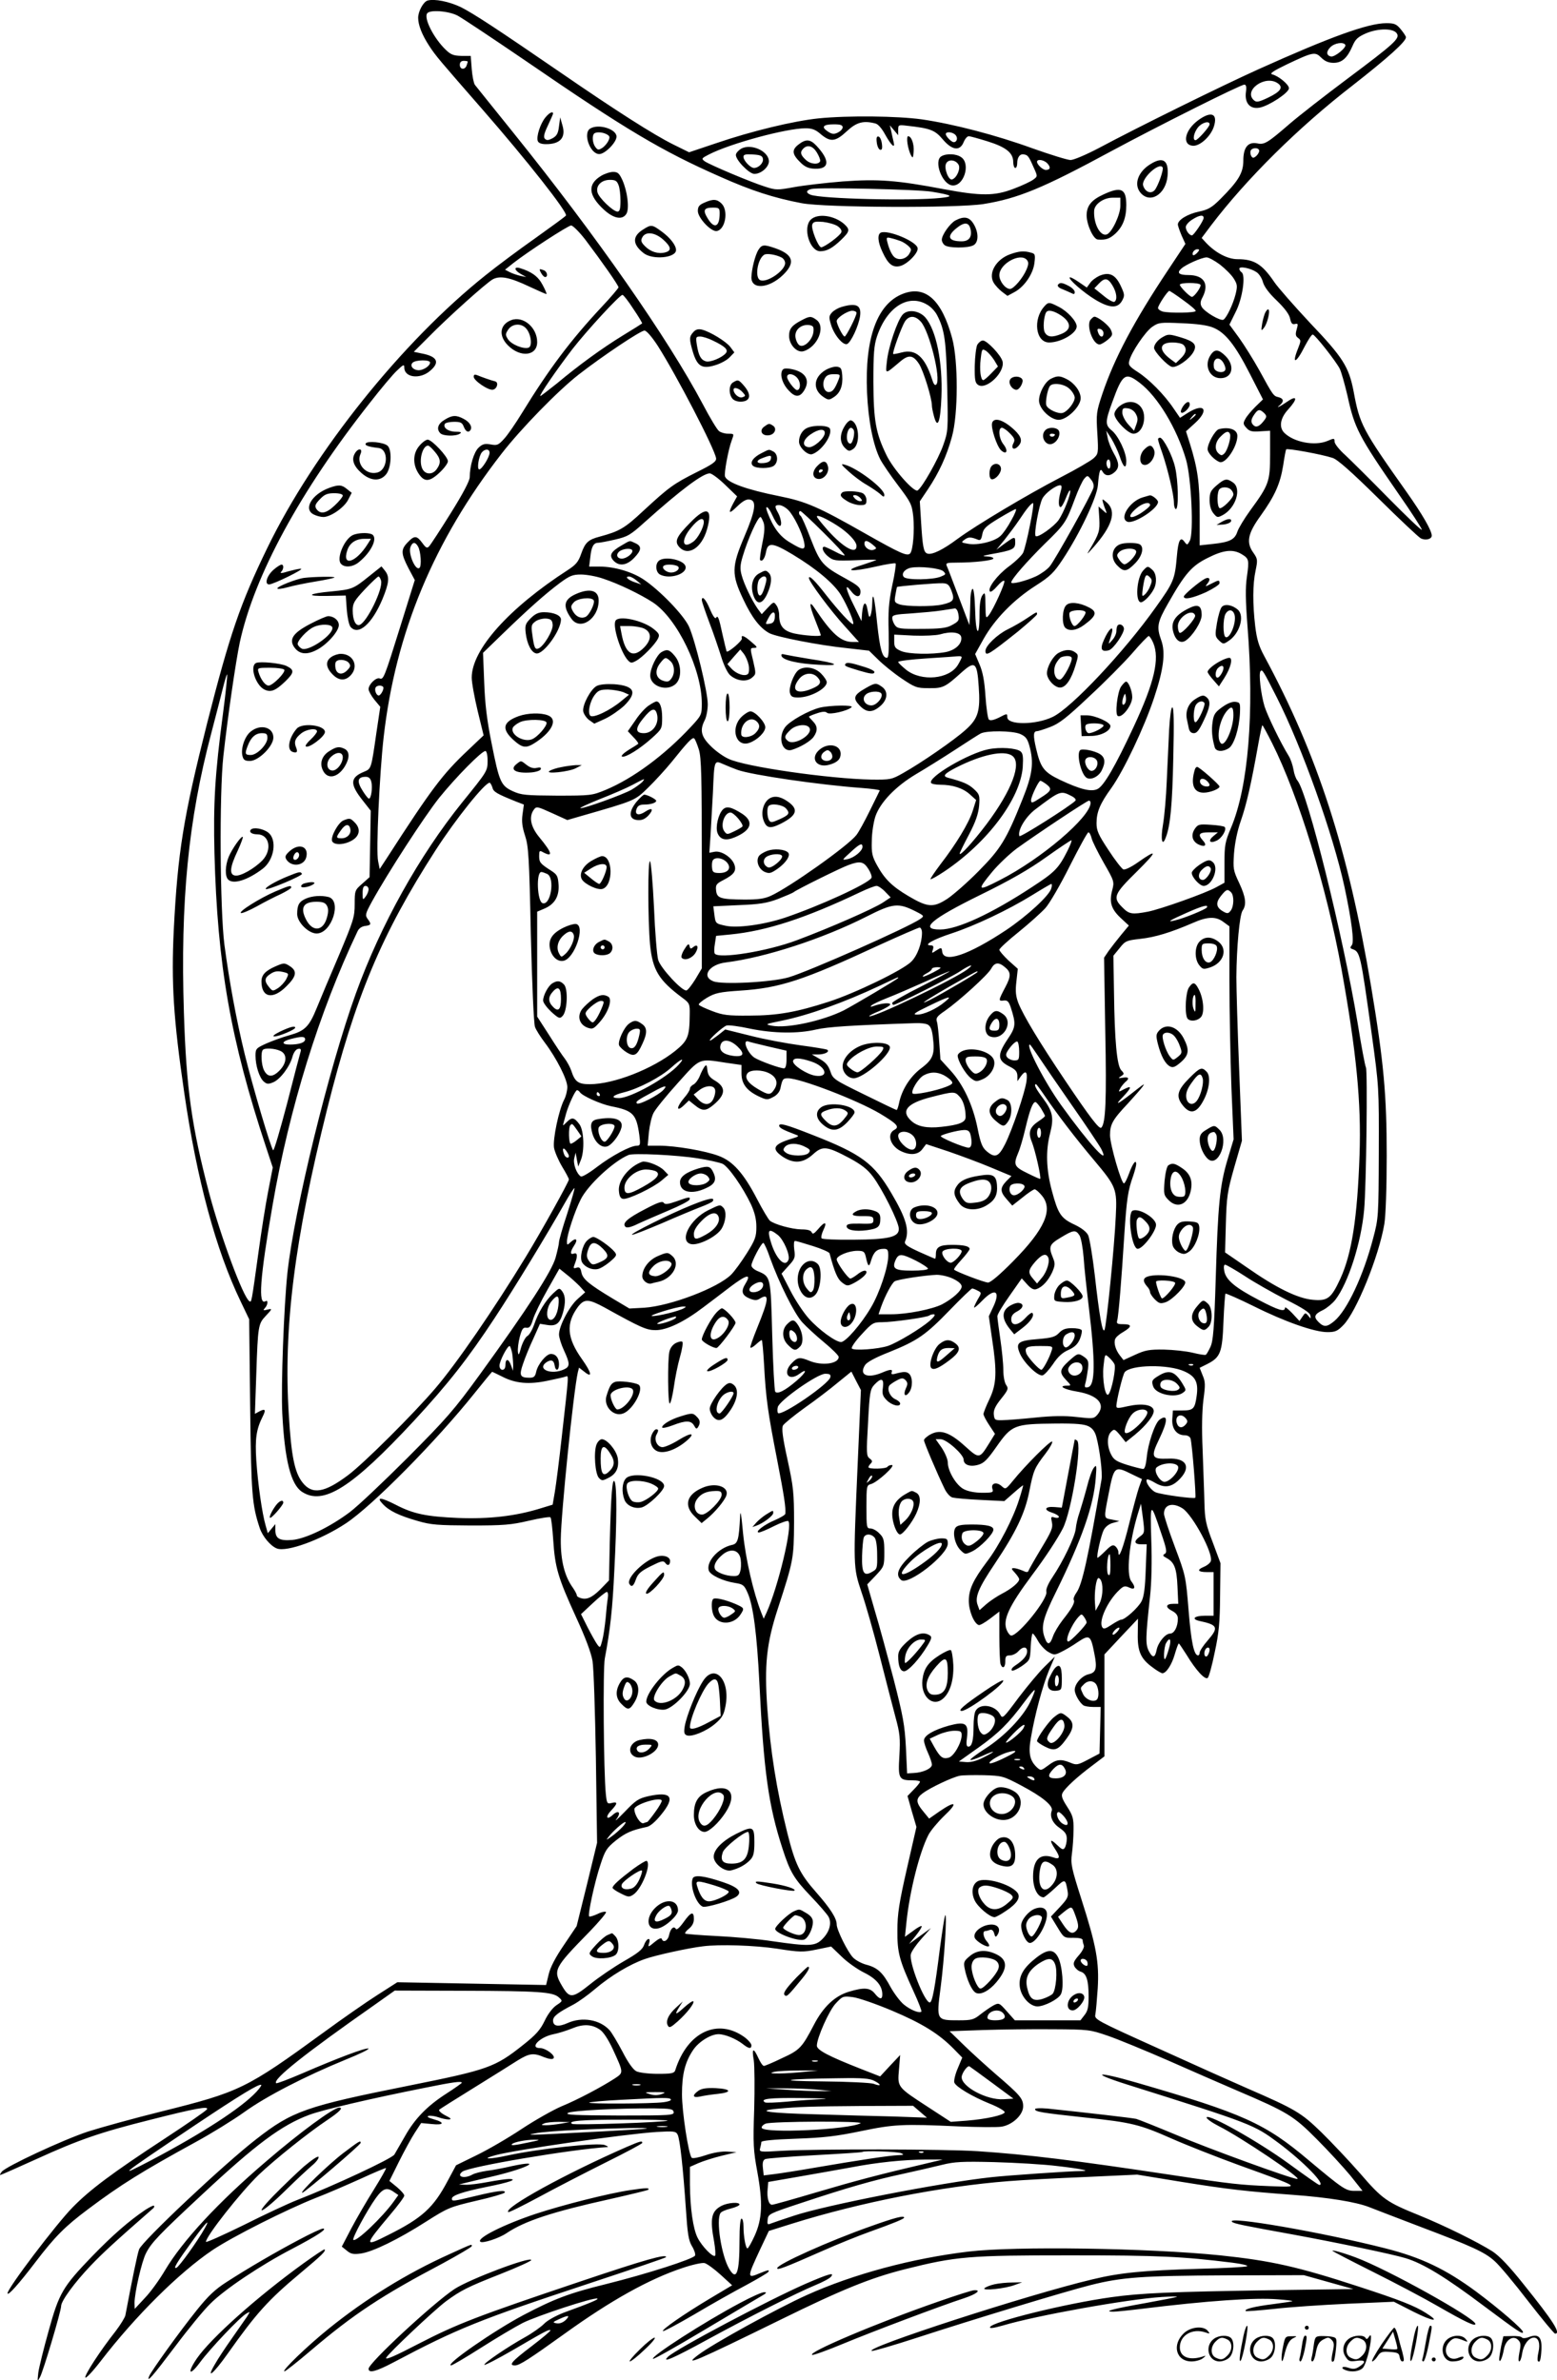 <?xml version="1.0" encoding="UTF-8"?>
<svg xmlns="http://www.w3.org/2000/svg" version="1.0" viewBox="0 0 784.958 1200.186" preserveAspectRatio="xMidYMid meet">
  <g transform="translate(-0.184,1200.685) scale(0.1,-0.1)" fill="#000000" stroke="none">
    <path d="M2157 12004 c-21 -7 -47 -54 -47 -87 0 -37 20 -87 56 -142 34 -52 51 -71 269 -321 220 -252 430 -518 420 -534 -3 -5 -72 -55 -153 -113 -81 -57 -194 -141 -251 -187 -422 -336 -866 -891 -1101 -1375 -138 -284 -190 -438 -304 -885 -120 -476 -148 -650 -168 -1040 -13 -270 -2 -449 53 -825 63 -433 158 -788 284 -1050 l43 -90 5 -440 c5 -444 10 -497 48 -612 14 -43 55 -92 87 -104 50 -19 223 44 348 127 133 88 455 414 649 657 47 59 87 107 88 107 1 0 24 -11 50 -24 67 -35 136 -41 230 -21 43 9 84 18 91 21 16 6 16 16 -20 -304 -13 -118 -29 -243 -35 -278 l-11 -64 -62 -19 c-126 -39 -259 -54 -415 -48 -159 7 -225 20 -315 67 -75 38 -99 40 -65 4 32 -35 82 -59 176 -86 68 -20 102 -22 268 -23 166 0 203 3 293 24 56 13 105 21 109 17 4 -3 10 -55 14 -115 9 -138 24 -189 114 -386 49 -106 77 -182 84 -223 6 -35 13 -256 17 -490 l6 -427 -51 -210 -52 -210 -64 -95 c-43 -63 -69 -113 -77 -148 l-13 -54 -375 7 -375 7 -100 -64 c-55 -35 -176 -119 -270 -188 -393 -286 -424 -301 -821 -400 -137 -34 -303 -80 -369 -101 -129 -43 -411 -175 -434 -202 -7 -9 -11 -17 -8 -17 3 0 85 36 184 81 213 97 319 134 575 198 224 57 295 70 283 52 -4 -7 -99 -73 -212 -147 -266 -174 -379 -259 -465 -347 -85 -87 -328 -408 -328 -433 0 -17 57 47 140 156 99 130 150 181 265 267 165 124 273 191 543 339 79 43 189 111 245 151 111 80 307 181 512 265 72 29 123 54 114 56 -18 3 -154 -48 -332 -125 -70 -30 -130 -53 -133 -50 -19 19 148 151 495 394 l103 73 347 -1 c379 -1 450 -6 480 -33 20 -18 20 -19 -12 -40 -19 -13 -43 -44 -59 -78 -22 -46 -44 -71 -110 -123 -141 -112 -175 -124 -573 -204 -520 -104 -589 -128 -771 -270 -163 -126 -576 -515 -591 -556 -9 -25 -33 -142 -69 -332 -2 -11 -24 -47 -49 -80 -79 -100 -157 -221 -153 -234 2 -7 37 30 77 82 177 230 396 447 565 561 102 68 372 204 521 263 55 21 156 65 225 96 69 32 127 56 128 54 2 -2 -25 -50 -61 -108 -36 -57 -87 -145 -114 -196 l-48 -92 25 -20 c20 -17 33 -20 70 -15 60 8 189 71 330 161 110 70 120 74 252 105 76 17 140 36 144 41 9 15 -36 10 -144 -16 -117 -28 -122 -29 -122 -14 0 16 56 35 175 59 116 23 161 39 113 40 -14 0 -62 -7 -105 -15 -43 -8 -94 -15 -113 -14 l-35 1 40 10 c22 5 86 21 143 34 169 41 244 83 85 49 -43 -10 -100 -21 -128 -24 -27 -4 -60 -12 -72 -19 -41 -23 -83 -10 -50 15 31 25 551 113 732 124 5 0 -1 5 -14 10 -34 14 -331 -18 -488 -52 -96 -21 -141 -20 -63 1 104 28 648 106 811 117 88 5 98 4 107 -13 12 -23 28 -172 42 -378 8 -121 13 -155 30 -184 12 -19 19 -41 16 -48 -7 -17 -244 -93 -449 -144 -187 -46 -262 -75 -416 -156 -149 -79 -399 -252 -365 -254 6 0 74 40 151 89 77 49 171 105 210 125 72 36 357 130 376 123 10 -3 -29 -20 -169 -71 -41 -16 -83 -39 -100 -57 -16 -16 -58 -46 -94 -66 -90 -50 -213 -134 -206 -140 3 -3 67 30 143 74 166 97 183 106 190 100 2 -3 -41 -39 -96 -81 -100 -76 -117 -96 -83 -96 23 0 71 31 252 161 232 167 424 274 592 330 50 17 100 28 112 25 12 -3 48 -29 81 -59 l58 -53 -114 -68 c-132 -79 -242 -156 -235 -163 3 -3 74 35 158 84 84 50 201 116 260 147 59 32 110 62 113 67 8 13 0 11 -42 -6 -66 -28 -66 -24 2 122 l43 91 118 37 c342 107 754 188 1089 214 72 6 247 15 390 21 l260 12 220 -36 c235 -38 335 -49 565 -66 178 -13 319 -36 385 -62 28 -11 142 -55 255 -98 264 -100 328 -129 378 -175 23 -20 99 -111 168 -201 70 -90 131 -164 136 -164 31 0 -10 64 -158 248 -73 92 -123 144 -158 167 -74 47 -242 130 -370 182 -163 66 -185 81 -297 211 -56 64 -145 158 -196 208 -101 98 -129 115 -373 221 -69 30 -270 120 -448 201 -315 142 -323 147 -318 171 3 15 8 73 12 131 8 133 -7 216 -82 450 -51 160 -55 180 -48 230 4 30 8 84 8 120 1 57 -3 72 -32 117 -26 40 -31 56 -23 70 13 25 74 81 149 137 l62 47 0 257 0 257 84 90 85 90 -1 -75 c-2 -90 15 -127 74 -170 22 -17 45 -30 50 -30 19 0 47 42 62 94 9 31 18 56 21 56 2 0 19 -26 39 -57 47 -78 94 -129 107 -116 6 6 22 64 35 129 21 96 26 151 27 284 l2 165 -39 105 c-35 91 -40 117 -42 200 -1 52 -6 171 -9 264 -5 112 -3 198 4 255 10 74 10 91 -4 123 l-15 38 38 19 c67 34 76 58 82 213 3 75 8 139 10 142 3 2 67 -26 142 -63 158 -79 307 -131 372 -131 39 0 51 5 80 35 65 65 180 348 207 510 7 41 12 183 12 345 0 307 -15 472 -79 855 -116 690 -269 1165 -539 1665 -27 50 -37 84 -45 150 -13 112 -13 211 2 280 11 53 10 59 -10 88 -39 53 -30 98 35 188 73 102 99 162 114 254 6 41 13 78 15 81 4 7 180 -25 234 -43 24 -7 94 -69 230 -203 107 -106 204 -197 214 -202 24 -13 56 -5 56 13 0 26 -47 107 -126 219 -225 318 -237 341 -268 509 -24 123 -53 170 -219 344 -81 87 -163 180 -181 207 -61 90 -101 115 -185 115 -50 0 -111 32 -159 83 l-22 24 48 64 c178 234 440 494 713 705 180 141 269 221 269 243 0 5 -12 23 -26 40 -22 27 -33 31 -73 31 -92 0 -282 -69 -646 -233 -186 -84 -604 -290 -804 -397 -63 -33 -126 -60 -142 -60 -15 0 -102 27 -192 59 -184 67 -400 123 -558 146 -123 17 -369 20 -520 5 -126 -13 -338 -64 -519 -126 l-134 -45 -81 40 c-100 50 -285 168 -564 360 -332 228 -441 299 -506 332 -59 28 -132 43 -168 33z m152 -76 c24 -13 179 -116 346 -230 501 -344 682 -452 977 -582 157 -70 270 -107 413 -134 118 -22 780 -25 915 -4 174 28 300 80 645 267 236 127 651 335 670 335 9 0 12 -10 8 -38 -7 -55 21 -87 69 -78 47 9 148 75 148 98 0 19 -54 63 -85 70 -14 4 8 18 76 51 131 62 141 64 172 33 18 -18 37 -26 62 -26 42 0 69 24 95 84 15 35 26 46 69 65 62 26 138 26 155 -1 16 -25 -11 -50 -249 -228 -115 -86 -247 -189 -292 -228 -111 -96 -127 -106 -163 -98 -47 9 -70 -21 -70 -87 0 -62 -25 -103 -115 -193 -43 -43 -61 -54 -108 -64 -58 -12 -107 -42 -107 -65 0 -7 9 -32 19 -56 l19 -42 -87 -131 c-173 -260 -271 -445 -332 -626 -30 -90 -31 -100 -25 -198 6 -100 5 -104 -19 -126 -13 -12 -88 -56 -166 -96 -173 -90 -425 -241 -518 -309 -76 -57 -132 -84 -155 -75 -18 7 -23 33 -31 166 l-6 97 41 61 c55 82 95 168 121 265 32 114 32 383 1 497 -52 192 -134 267 -247 224 -131 -50 -194 -223 -182 -499 6 -140 31 -267 67 -337 11 -21 51 -80 89 -130 65 -86 70 -96 77 -157 7 -70 -1 -172 -16 -187 -15 -15 -50 1 -225 100 -237 135 -299 162 -434 189 -165 33 -262 68 -274 99 -6 14 17 139 34 183 12 33 13 33 -19 33 -16 0 -36 6 -45 13 -9 6 -46 67 -81 134 -177 334 -537 850 -954 1368 -102 127 -190 236 -196 244 -6 8 -13 44 -16 80 l-5 66 -47 0 c-39 1 -53 6 -78 30 -60 57 -112 158 -95 184 12 20 108 13 154 -11z m4475 -147 c8 -13 -53 -63 -72 -59 -24 5 -25 25 -3 47 21 21 65 28 75 12z m-4424 -85 c0 -2 -3 -11 -6 -20 -9 -23 -34 -20 -34 4 0 13 7 20 20 20 11 0 20 -2 20 -4z m4085 -110 c27 -20 13 -41 -49 -71 -46 -22 -59 -25 -71 -15 -59 49 56 133 120 86z m-2029 -202 c13 -3 33 -27 48 -55 31 -56 52 -75 43 -38 -3 13 -9 38 -12 54 l-7 30 21 -25 21 -25 0 27 c0 25 2 26 43 21 119 -13 142 -22 181 -68 47 -56 87 -62 106 -15 7 17 18 30 26 30 7 0 50 -12 95 -26 93 -29 129 -58 129 -104 0 -16 5 -30 10 -30 6 0 10 10 10 23 0 31 14 50 35 45 19 -3 24 -10 51 -72 17 -38 17 -39 -5 -55 -12 -9 -56 -30 -99 -46 -96 -37 -164 -37 -352 -2 -237 45 -330 52 -509 39 -87 -7 -198 -20 -247 -29 -82 -15 -90 -15 -143 2 -71 22 -282 111 -307 129 -17 13 -15 15 22 34 109 56 391 132 487 132 33 0 51 -7 77 -30 49 -41 74 -38 131 15 49 46 84 55 145 39z m-166 -19 c0 -9 -11 -20 -25 -27 -19 -9 -29 -8 -50 6 -35 23 -23 36 31 36 33 0 44 -4 44 -15z m570 -40 c12 -14 6 -35 -10 -35 -11 0 -40 29 -40 41 0 14 36 11 50 -6z m1530 -79 c0 -7 -7 -19 -16 -27 -13 -10 -17 -10 -24 1 -4 7 -6 19 -3 27 7 17 43 17 43 -1z m-1067 -64 c17 -19 14 -32 -9 -32 -15 0 -44 27 -44 41 0 16 36 10 53 -9z m-583 -142 c103 -17 113 -24 45 -31 -144 -16 -604 -5 -657 16 -25 10 -22 23 5 29 39 9 540 -2 607 -14z m1370 -132 c0 -14 -50 -88 -59 -88 -13 0 -31 24 -31 42 0 10 15 27 33 38 36 23 57 25 57 8z m-3117 -110 c86 -114 167 -230 167 -240 0 -4 -38 -49 -85 -99 -156 -167 -265 -312 -400 -532 -33 -54 -74 -114 -92 -133 -29 -32 -35 -34 -68 -28 -29 5 -41 2 -60 -16 -24 -22 -45 -93 -45 -149 0 -18 -34 -83 -96 -182 -53 -85 -102 -160 -109 -167 -10 -11 -16 -8 -34 17 -28 38 -40 39 -74 3 -35 -36 -34 -56 4 -130 l32 -60 -73 -234 c-81 -260 -85 -269 -104 -262 -18 7 -56 -30 -56 -54 0 -9 13 -33 29 -53 l30 -36 -20 -134 c-26 -181 -25 -178 -63 -194 -70 -29 -71 -62 -5 -145 l40 -51 -3 -168 -3 -167 -37 -33 c-37 -32 -38 -35 -38 -103 0 -65 -6 -83 -79 -257 -44 -102 -94 -222 -112 -266 -39 -96 -60 -116 -138 -138 -33 -9 -85 -28 -115 -41 -53 -24 -56 -27 -56 -62 0 -50 19 -110 41 -130 16 -14 23 -15 49 -4 35 15 84 80 97 131 6 20 17 35 27 37 13 3 17 -1 13 -15 -3 -10 -34 -127 -68 -261 -35 -133 -66 -239 -70 -235 -12 12 -104 324 -143 483 -43 176 -78 367 -103 555 -22 176 -26 760 -5 950 22 198 62 474 83 574 73 335 303 760 655 1206 56 72 118 146 138 164 31 30 36 32 36 15 0 -51 78 -61 129 -18 53 44 38 74 -43 89 l-38 8 74 74 c97 99 293 275 325 292 37 19 86 9 183 -37 47 -22 86 -39 87 -38 2 2 -7 23 -20 47 -22 42 -55 66 -114 84 -32 9 -29 -11 5 -30 l27 -15 -30 6 c-16 4 -41 12 -54 19 l-23 12 40 32 c75 59 277 190 293 191 9 0 42 -33 72 -72z m3087 -63 c-7 -8 -16 -15 -21 -15 -5 0 -6 7 -3 15 4 8 13 15 21 15 13 0 13 -3 3 -15z m112 -62 c27 -21 59 -53 70 -71 18 -29 19 -38 9 -79 -13 -51 -45 -118 -61 -128 -14 -9 -97 40 -110 65 -8 15 -7 27 5 49 34 67 6 111 -72 111 -48 0 -60 11 -35 33 22 20 101 55 126 56 10 1 41 -16 68 -36z m184 -38 c13 -8 28 -31 33 -51 7 -24 31 -56 71 -94 40 -39 62 -69 66 -90 5 -24 11 -30 24 -27 16 4 17 1 9 -27 -7 -24 -6 -34 7 -43 15 -11 15 -15 0 -53 -34 -84 -10 -77 34 11 17 32 34 59 40 59 11 0 115 -132 136 -172 8 -16 25 -77 39 -136 36 -165 55 -202 258 -496 65 -93 117 -174 117 -180 -1 -6 -76 66 -168 159 -92 94 -191 192 -219 218 -29 26 -53 56 -53 67 0 18 -2 18 -37 3 -64 -26 -169 -6 -217 42 -27 28 -20 73 19 116 50 55 48 76 -3 41 -36 -25 -62 -37 -39 -19 23 19 21 34 -5 41 -26 6 -27 7 -98 137 -29 52 -74 124 -101 162 l-49 67 31 63 c35 67 52 188 30 201 -6 4 -11 12 -11 18 0 14 56 3 86 -17z m-282 -64 c6 -9 -31 -61 -43 -61 -11 0 -61 51 -61 61 0 12 97 12 104 0z m-88 -77 c35 -25 64 -49 64 -55 0 -10 -131 -12 -167 -3 -13 4 -23 12 -23 18 0 13 48 86 57 86 3 0 34 -20 69 -46z m-2771 -45 c26 -38 46 -72 44 -73 -2 -2 -45 -29 -96 -60 -106 -65 -224 -151 -334 -243 -43 -34 -80 -63 -83 -63 -9 0 80 130 162 237 74 95 238 273 252 273 5 0 30 -32 55 -71z m1482 21 c18 -10 40 -34 49 -52 38 -73 46 -130 51 -358 5 -222 5 -227 -20 -298 -24 -69 -106 -214 -129 -228 -18 -11 -123 107 -157 178 -54 111 -65 174 -66 368 0 143 3 185 18 230 50 149 159 218 254 160z m1441 -115 c61 -25 110 -86 185 -233 l66 -129 -38 -37 c-21 -21 -44 -48 -51 -62 -12 -21 -11 -27 6 -45 15 -17 28 -20 69 -17 l50 3 0 -120 c0 -137 -6 -153 -101 -283 -29 -40 -58 -88 -64 -106 -13 -40 -39 -53 -125 -62 l-65 -7 0 156 c0 159 -10 231 -49 356 l-20 63 45 41 c74 67 48 105 -36 52 l-39 -25 -33 48 c-47 70 -124 147 -180 183 -42 27 -49 36 -43 56 10 43 81 148 116 172 32 22 41 23 149 18 77 -3 129 -10 158 -22z m-2800 -92 c96 -151 287 -519 294 -567 2 -16 -17 -30 -98 -70 -117 -59 -139 -75 -269 -195 -94 -88 -120 -103 -220 -130 -57 -15 -73 -29 -93 -86 -14 -41 -27 -56 -67 -82 -297 -192 -485 -401 -485 -543 0 -25 14 -101 30 -168 l30 -123 -80 -76 c-127 -120 -181 -191 -408 -543 l-36 -55 -8 40 c-11 49 7 440 28 625 60 527 253 990 595 1430 97 125 283 316 388 398 118 92 312 222 332 222 10 0 37 -31 67 -77z m-1148 -84 c0 -17 -32 -38 -56 -39 -29 0 -48 22 -32 38 15 15 88 16 88 1z m3577 -102 c91 -69 188 -230 234 -387 27 -93 40 -372 19 -410 -12 -22 -13 -23 -26 -6 -21 30 -32 10 -39 -72 -10 -116 -16 -131 -107 -258 -159 -224 -425 -507 -519 -552 -85 -41 -229 -42 -229 -1 0 19 -1 19 -41 -2 -29 -14 -45 -17 -52 -10 -5 5 -13 59 -17 118 -5 78 -14 123 -30 160 l-22 52 43 77 c56 99 150 196 261 267 75 48 93 66 138 134 86 130 172 312 177 374 6 74 12 89 24 67 13 -23 37 -23 61 -1 24 22 23 46 -6 96 -13 23 -27 58 -30 77 l-7 35 26 -40 c13 -22 32 -61 41 -87 19 -59 34 -70 34 -26 0 44 -41 129 -74 155 -33 27 -33 44 4 144 51 141 65 151 137 96z m628 -153 c13 -13 13 -19 3 -33 -24 -33 -41 -41 -55 -30 -17 15 -16 30 3 57 18 26 27 27 49 6z m-345 -8 c0 -2 -8 -10 -17 -17 -16 -13 -17 -12 -4 4 13 16 21 21 21 13z m-3560 -192 c0 -22 -39 -84 -52 -84 -13 0 -3 66 13 86 16 19 39 18 39 -2z m3130 -60 c0 -14 -4 -23 -10 -19 -5 3 -10 15 -10 26 0 10 5 19 10 19 6 0 10 -12 10 -26z m-1942 -102 l60 -58 -19 -34 c-28 -53 -23 -58 20 -16 27 26 46 37 62 34 37 -5 30 -55 -27 -188 -64 -151 -65 -189 -5 -315 43 -92 85 -146 132 -171 37 -19 251 -61 388 -75 l114 -13 46 -45 c25 -25 78 -68 118 -95 67 -45 76 -49 136 -49 72 -1 83 4 165 78 69 62 80 54 88 -70 9 -123 -3 -162 -66 -218 -56 -51 -224 -167 -315 -218 -58 -33 -64 -34 -160 -33 -213 4 -640 65 -721 105 -27 12 -68 42 -91 66 -47 47 -54 79 -28 129 8 16 15 52 15 80 0 62 -63 321 -95 392 -27 58 -146 182 -230 238 -58 38 -146 64 -221 64 l-52 0 6 48 c5 51 16 72 39 72 8 0 46 7 85 16 64 15 77 22 150 88 182 163 293 246 328 246 10 0 45 -26 78 -58z m1856 -16 c-10 -34 -194 -364 -220 -395 -13 -16 -44 -38 -69 -50 -52 -24 -125 -42 -125 -31 0 16 79 106 169 195 102 99 108 109 152 227 17 46 38 91 47 101 16 18 17 18 34 -4 12 -14 16 -30 12 -43z m-165 -18 c-12 -42 -12 -78 0 -78 5 0 17 21 27 47 10 25 19 42 21 36 5 -15 -32 -110 -58 -148 -24 -34 -106 -92 -116 -81 -10 9 17 156 34 189 14 27 67 67 90 67 8 0 9 -9 2 -32z m-155 -171 c-12 -62 -28 -124 -34 -137 -7 -14 -39 -45 -73 -70 -59 -44 -109 -111 -94 -126 4 -4 20 8 36 27 16 19 32 31 36 27 7 -7 -54 -142 -78 -173 -15 -19 -16 -16 -17 50 -1 64 -2 68 -15 51 -10 -14 -15 -45 -15 -97 0 -123 -19 -106 -22 21 -2 67 -7 109 -13 108 -5 -2 -11 -28 -11 -58 -1 -30 -2 -71 -3 -90 l-2 -35 -19 50 c-11 28 -34 91 -53 140 -19 50 -37 98 -42 108 -6 15 -1 17 52 17 86 0 183 11 183 21 0 5 -15 10 -32 10 -27 1 -24 3 17 11 113 20 125 26 125 59 0 33 -1 33 -60 -10 l-35 -26 41 50 c22 28 56 73 74 100 39 59 61 85 70 85 4 0 -3 -51 -16 -113z m-1218 78 c28 -28 70 -114 80 -163 8 -41 -5 -41 -72 0 -51 30 -84 75 -113 151 -16 42 4 32 24 -13 24 -53 45 -71 45 -39 -1 13 -7 35 -15 49 -19 34 -18 40 5 40 12 0 32 -11 46 -25z m1124 -52 c-17 -32 -42 -68 -55 -79 -30 -28 -115 -48 -163 -39 -35 6 -36 7 -17 21 19 14 31 14 66 0 13 -6 18 0 23 26 5 29 17 41 83 81 43 26 82 47 86 47 5 0 -5 -26 -23 -57z m-948 -60 c60 -59 108 -111 108 -116 0 -4 -21 4 -47 18 -27 14 -51 25 -55 25 -18 0 -6 -30 20 -50 25 -20 36 -22 135 -18 59 3 107 3 107 2 0 -2 -33 -13 -72 -26 -101 -31 -54 -36 69 -8 52 12 97 19 100 16 3 -3 -4 -53 -17 -111 -18 -87 -21 -131 -18 -236 2 -96 0 -129 -9 -129 -23 0 -35 43 -49 173 -13 132 -23 172 -25 101 0 -21 -4 -48 -8 -59 -6 -15 -9 -10 -15 24 -8 52 -23 44 -28 -14 l-3 -40 -37 76 c-42 83 -50 120 -17 77 26 -35 49 -36 49 -4 0 20 -14 32 -74 65 -117 64 -129 78 -177 201 -23 61 -46 113 -51 116 -10 6 -11 24 -1 24 4 0 56 -48 115 -107z m72 33 c54 -35 96 -79 96 -102 0 -45 -65 -10 -145 79 -30 34 -55 65 -55 69 0 12 46 -9 104 -46z m-373 17 c7 -20 6 -48 -6 -106 -9 -44 -14 -81 -11 -84 10 -11 24 8 30 42 9 49 34 46 134 -14 118 -71 206 -145 242 -202 36 -59 73 -149 62 -149 -11 0 -70 64 -134 145 -58 75 -88 104 -88 87 0 -17 108 -163 182 -244 l70 -78 -32 0 c-59 0 -105 41 -191 170 -29 44 -28 17 2 -58 16 -40 29 -75 29 -78 0 -8 -85 -2 -135 9 -54 13 -75 38 -75 93 0 16 -6 39 -14 49 -13 19 -15 18 -44 -13 l-30 -32 -20 27 c-30 43 -69 124 -81 169 -9 32 -8 52 5 95 26 88 76 199 90 199 3 0 9 -12 15 -27z m550 -112 c22 -18 22 -20 6 -26 -19 -8 -47 10 -47 31 0 19 14 17 41 -5z m-2291 -11 c13 -24 18 -96 7 -106 -19 -19 -58 70 -46 104 10 27 25 28 39 2z m4151 -37 c38 -23 39 -29 27 -115 -8 -54 -7 -118 3 -248 35 -439 4 -811 -83 -1017 -30 -71 -33 -88 -33 -178 l0 -99 -40 -22 c-55 -31 -284 -112 -346 -124 -79 -15 -95 -13 -128 21 -51 50 -44 67 72 181 105 104 107 118 6 47 -34 -24 -65 -39 -74 -36 -8 4 -42 47 -75 98 -51 77 -60 98 -60 135 0 56 17 98 75 178 62 87 166 306 215 454 48 144 59 228 36 291 -24 67 -20 90 35 186 85 150 119 189 200 229 79 40 126 45 170 19z m-1503 -87 c14 -14 13 -16 -14 -27 -39 -16 -169 -18 -185 -2 -15 15 2 40 34 47 44 9 149 -2 165 -18z m-1715 -37 c79 -26 188 -79 251 -120 123 -82 246 -338 246 -510 0 -56 -2 -60 -55 -117 -132 -142 -291 -260 -430 -318 -68 -28 -74 -29 -245 -29 -158 1 -180 3 -222 22 -61 28 -69 46 -108 243 -23 114 -33 195 -37 305 l-6 150 99 96 c126 122 213 200 288 256 50 37 65 43 107 43 27 0 78 -9 112 -21z m168 -9 l24 -20 -33 11 c-35 12 -52 29 -29 29 8 0 25 -9 38 -20z m1588 -53 c17 -45 10 -55 -45 -68 -52 -12 -186 -11 -219 1 -24 9 -25 13 -19 47 4 21 7 39 8 40 3 4 202 21 231 19 24 -1 32 -7 44 -39z m34 -114 c6 -34 4 -39 -36 -60 -24 -13 -60 -17 -150 -17 -106 -1 -120 1 -133 18 -8 11 -14 28 -14 37 0 15 14 18 98 23 53 4 122 10 152 15 30 5 60 9 66 10 7 0 14 -11 17 -26z m-925 -20 c-2 -20 -9 -29 -26 -31 -23 -4 -23 -3 -7 27 19 38 37 40 33 4z m940 -99 c5 -33 -29 -65 -78 -75 -71 -13 -187 -11 -225 5 -30 13 -35 20 -35 49 l0 34 98 -5 c53 -2 113 1 132 6 57 17 104 11 108 -14z m968 -29 c33 -80 6 -198 -98 -421 -93 -200 -152 -302 -184 -316 -32 -15 -87 -1 -187 46 -83 40 -99 61 -122 160 -15 65 -14 86 5 86 5 0 35 9 66 21 45 17 83 46 197 154 78 72 176 171 217 218 41 48 79 87 83 87 4 0 15 -16 23 -35z m-966 -72 c0 -5 -9 -22 -19 -39 -44 -72 -183 -85 -260 -25 -22 18 -41 36 -41 40 0 5 64 13 143 18 78 5 150 10 160 11 9 1 17 -1 17 -5z m1589 -203 c127 -251 283 -688 341 -955 36 -169 50 -278 37 -294 -9 -11 -9 -15 1 -19 41 -14 42 -18 99 -427 37 -269 37 -271 36 -600 -1 -323 -2 -332 -28 -430 -50 -192 -132 -365 -196 -419 -37 -31 -53 -32 -80 -5 -26 26 -21 40 24 61 19 10 47 33 61 51 65 85 130 287 145 453 11 118 18 705 9 719 -4 6 -23 107 -42 225 -74 443 -252 1159 -303 1221 -8 9 -17 34 -20 55 -4 22 -14 53 -24 69 -42 68 -107 203 -122 250 -18 59 -31 168 -20 178 9 10 14 1 82 -133z m-5313 -81 c-41 -310 -49 -452 -43 -704 15 -564 81 -941 260 -1482 l34 -103 -23 -119 c-13 -66 -35 -205 -49 -308 -36 -260 -35 -254 -46 -247 -31 19 -145 327 -203 546 -88 335 -115 527 -127 908 -18 562 22 972 138 1410 25 96 53 203 61 237 9 35 17 61 19 59 2 -2 -7 -91 -21 -197z m807 135 c8 -8 -11 -44 -22 -44 -12 0 -23 29 -15 41 6 10 28 12 37 3z m4483 -286 c132 -263 274 -725 349 -1138 75 -416 100 -671 91 -935 -11 -320 -39 -499 -97 -626 -46 -99 -64 -113 -139 -106 -76 7 -183 59 -333 164 l-109 75 4 146 c4 134 7 159 42 282 l39 135 -14 360 c-8 198 -14 407 -14 465 1 150 16 312 31 335 21 30 17 67 -17 140 -30 63 -31 72 -26 148 4 52 16 113 35 167 28 81 51 180 88 388 9 50 18 92 20 92 2 0 25 -42 50 -92z m-1271 48 c27 -12 36 -23 46 -58 24 -87 17 -144 -35 -273 -81 -203 -110 -249 -221 -361 -55 -56 -126 -118 -157 -139 -71 -46 -99 -44 -197 14 -81 48 -119 85 -157 154 -25 45 -29 62 -27 124 0 40 9 95 18 123 24 71 103 153 206 214 46 27 134 82 194 121 61 40 119 77 130 83 29 16 159 15 200 -2z m-1620 -78 c13 -43 15 -135 15 -578 l0 -526 -32 -54 c-18 -29 -38 -55 -45 -57 -20 -7 -131 112 -143 154 -6 21 -16 139 -21 263 -6 124 -15 229 -20 234 -12 13 -11 -298 0 -420 13 -129 44 -180 164 -269 35 -26 37 -30 36 -84 -1 -111 -9 -131 -73 -183 -114 -91 -310 -168 -431 -168 -58 0 -75 12 -93 68 -6 18 -21 45 -32 60 -12 15 -48 69 -80 120 l-60 93 0 264 0 265 33 14 c54 22 78 61 75 120 -3 45 -7 53 -38 73 -55 35 -60 42 -60 74 0 26 2 29 19 19 53 -28 47 -4 -18 75 -44 53 -54 103 -28 139 13 18 17 17 92 -17 l77 -35 62 18 c282 81 277 79 344 144 35 34 89 93 120 131 80 100 104 125 113 119 5 -3 15 -28 24 -56z m-1065 -56 c0 -53 -1 -54 -128 -211 -216 -268 -411 -617 -536 -963 -136 -376 -310 -1088 -345 -1408 -18 -169 -33 -571 -26 -710 12 -235 43 -358 99 -395 108 -71 251 20 565 358 172 186 273 315 406 517 99 150 265 423 355 582 24 43 46 76 48 74 2 -3 -15 -61 -37 -130 -23 -69 -41 -133 -41 -142 0 -10 -8 -45 -17 -78 -19 -69 -141 -257 -383 -591 -130 -179 -168 -222 -365 -420 -121 -121 -251 -244 -290 -273 -100 -75 -222 -134 -290 -140 -64 -5 -85 7 -85 50 l0 30 -19 -23 -19 -23 -11 39 c-18 62 -39 210 -47 328 -7 110 0 157 32 221 18 35 13 42 -17 26 l-22 -12 7 202 c8 241 10 252 47 291 35 37 35 39 7 32 -19 -5 -21 -3 -11 8 15 15 18 43 4 35 -39 -24 -29 115 35 484 84 487 235 975 428 1380 7 16 22 26 39 28 31 4 32 9 12 36 -13 18 -11 26 21 85 81 147 264 429 340 525 85 105 214 236 233 236 6 0 11 -20 11 -48z m1260 -47 c72 -26 416 -76 623 -91 54 -4 96 -10 94 -13 -1 -3 -24 -49 -50 -102 -26 -53 -56 -108 -68 -123 -43 -55 -337 -263 -431 -306 -33 -15 -64 -19 -133 -19 -122 1 -139 7 -143 46 -3 28 1 34 36 52 54 28 68 46 56 79 -13 36 -66 71 -100 64 l-26 -5 6 89 c3 49 8 145 12 214 7 167 6 164 52 144 20 -9 53 -22 72 -29z m-1846 -61 c7 -28 -1 -84 -12 -84 -4 0 -17 16 -29 35 -34 52 -30 75 13 75 15 0 24 -8 28 -26z m1366 0 c-8 -8 -32 -26 -54 -39 -44 -25 -244 -97 -258 -93 -5 2 40 22 99 46 59 23 133 55 163 71 66 35 66 35 50 15z m2039 -13 c28 -22 23 -33 -30 -66 -44 -29 -49 -30 -49 -12 1 19 38 97 47 97 4 0 19 -9 32 -19z m-2795 -14 c5 -23 21 -32 120 -72 l39 -15 -7 -50 c-5 -36 -1 -64 13 -107 17 -52 21 -105 29 -498 6 -245 15 -452 21 -466 5 -15 28 -51 50 -80 58 -77 113 -185 113 -223 0 -18 -7 -47 -16 -64 -27 -52 -58 -200 -51 -243 4 -21 22 -63 41 -95 19 -31 34 -60 34 -64 0 -12 -140 -264 -217 -390 -162 -266 -349 -538 -456 -663 -110 -129 -360 -378 -440 -438 -120 -90 -182 -100 -231 -36 -39 50 -56 135 -68 339 -28 438 28 881 193 1542 142 567 273 880 547 1306 102 158 248 340 272 340 4 0 10 -11 14 -23z m2918 -43 c18 -9 27 -19 21 -25 -28 -28 -279 -187 -282 -178 -10 29 32 99 82 136 123 93 126 94 179 67z m98 -35 c0 -71 -248 -283 -458 -390 -113 -58 -117 -54 -37 43 30 36 85 88 122 116 98 71 355 242 365 242 4 0 8 -5 8 -11z m5 -178 c3 -15 31 -71 61 -124 54 -94 54 -96 43 -139 -16 -60 -5 -95 43 -140 l41 -38 -39 -47 c-22 -27 -50 -63 -63 -81 l-23 -34 6 -371 c7 -347 2 -465 -20 -486 -10 -10 -58 53 -183 239 -131 195 -208 323 -235 389 -13 35 -16 59 -10 109 l7 64 -47 42 c-25 24 -46 48 -46 54 0 6 44 47 98 90 53 43 114 98 134 120 21 23 76 118 123 212 47 93 89 170 94 170 5 0 12 -13 16 -29z m-121 -63 c-45 -89 -63 -108 -178 -183 -207 -136 -378 -215 -465 -215 -106 0 -46 52 202 174 151 74 247 129 332 190 66 47 123 85 128 86 4 0 -5 -24 -19 -52z m-1034 19 c0 -21 -42 -55 -75 -62 -30 -6 -30 -6 14 34 46 43 61 50 61 28z m-684 -78 c25 -28 8 -54 -37 -54 -28 0 -35 4 -37 23 -2 13 -1 30 2 38 8 21 50 17 72 -7z m714 -34 c12 -19 19 -39 15 -45 -18 -30 -261 -141 -435 -200 -108 -36 -242 -54 -300 -41 -51 11 -51 11 -57 59 l-5 39 128 6 c105 4 142 10 198 31 38 15 74 30 80 35 16 13 234 121 275 136 59 22 77 18 101 -20z m-1619 -25 c40 -22 17 -161 -24 -147 -27 9 -33 157 -6 157 6 0 19 -5 30 -10z m2541 -72 c-9 -36 -121 -139 -228 -211 -190 -126 -314 -168 -322 -109 -3 22 -4 23 -29 7 -24 -16 -25 -16 -18 4 5 16 2 21 -11 21 -40 0 12 30 104 60 119 39 287 119 407 193 50 31 93 56 97 57 3 0 4 -10 0 -22z m-3442 -5 c0 -10 -7 -27 -15 -37 -14 -19 -15 -18 -15 17 0 26 4 37 15 37 8 0 15 -8 15 -17z m2604 -12 l28 -29 -39 -26 c-47 -31 -268 -128 -434 -190 -148 -56 -396 -96 -414 -67 -3 6 -3 28 1 49 l6 40 72 7 c183 18 379 82 656 214 36 17 72 31 81 31 8 0 28 -13 43 -29z m1744 -3 c16 -16 15 -70 -1 -92 -11 -15 -17 -17 -35 -7 -39 21 -43 44 -16 79 28 35 34 38 52 20z m-1589 -97 c43 -22 43 -23 22 -38 -62 -43 -561 -264 -663 -294 -86 -25 -335 -38 -380 -20 -62 24 -21 85 63 95 199 25 488 119 709 231 134 68 160 71 249 26z m1467 20 c-7 -10 -116 -55 -161 -65 -45 -11 -27 0 61 39 79 35 110 43 100 26z m84 -73 l30 -22 0 -275 c0 -152 5 -394 10 -538 l11 -261 -30 -100 c-40 -133 -49 -232 -60 -599 -8 -259 -13 -318 -27 -348 -9 -19 -19 -37 -23 -39 -4 -3 -33 2 -66 10 -33 8 -98 15 -146 16 -73 1 -94 -3 -144 -26 l-59 -27 -18 23 c-22 28 -32 63 -24 83 3 9 21 25 41 36 45 27 44 39 -1 39 -29 0 -34 3 -30 18 7 22 22 208 36 432 12 181 18 224 45 299 8 24 15 50 15 58 0 27 -18 3 -36 -47 -10 -27 -21 -50 -26 -50 -13 0 -69 193 -70 242 0 56 12 78 92 163 30 33 62 69 70 80 17 23 14 21 -60 -37 -67 -52 -80 -56 -37 -12 45 48 47 60 6 39 -29 -16 -30 -15 -20 3 5 10 17 24 25 32 24 19 19 28 -11 23 -24 -4 -26 -3 -10 7 17 11 18 13 1 31 -21 24 -33 146 -36 396 l-3 181 31 38 c29 37 35 39 105 47 74 8 153 32 264 80 74 33 117 34 155 5z m-1520 -54 c0 -52 -23 -116 -54 -146 -41 -42 -285 -160 -416 -202 -163 -53 -260 -70 -400 -70 -108 -1 -133 2 -188 23 -34 13 -65 27 -67 32 -3 4 16 20 41 35 41 24 63 29 168 36 200 13 318 52 697 228 107 49 200 89 207 90 6 0 12 -12 12 -26z m416 -172 c34 -27 34 -46 4 -103 -35 -66 -36 -71 -8 -67 18 2 25 -4 35 -33 28 -87 27 -100 -18 -166 -50 -76 -48 -103 11 -133 32 -16 40 -26 41 -48 l0 -27 16 23 c25 35 36 27 30 -22 -8 -59 -72 -246 -108 -318 -33 -65 -51 -72 -94 -35 -21 18 -30 40 -45 116 -24 118 -72 220 -137 291 l-50 55 -6 85 c-3 47 -8 95 -12 106 -6 18 2 28 42 55 70 49 216 181 232 212 17 31 37 34 67 9z m-186 -12 c-63 -49 -483 -250 -496 -237 -2 2 21 14 51 26 30 13 55 28 55 33 0 11 -47 6 -85 -8 -14 -5 -17 -4 -10 3 6 6 42 23 80 38 39 15 124 52 189 81 65 30 122 54 125 53 3 0 -60 -34 -141 -75 -82 -41 -148 -79 -148 -84 0 -6 3 -10 6 -10 15 0 292 140 334 168 50 34 79 42 40 12z m-173 -16 c-27 -14 -51 -24 -53 -21 -2 2 7 10 21 17 14 7 25 17 25 22 0 4 12 8 28 8 24 -1 22 -3 -21 -26z m223 2 c0 -5 -187 -115 -240 -141 -71 -35 -11 5 110 74 129 73 130 74 130 67z m-400 -30 c0 -5 -223 -137 -275 -164 -107 -53 -286 -92 -362 -77 -36 7 -34 8 49 25 137 28 315 92 498 178 97 46 90 43 90 38z m235 -121 c-43 -36 -107 -65 -141 -64 -23 0 -12 9 61 44 103 50 122 54 80 20z m-85 -115 c13 -7 21 -26 25 -64 11 -85 1 -111 -61 -157 -55 -42 -97 -109 -110 -176 -4 -18 -9 -33 -12 -33 -3 0 -76 35 -163 78 -153 75 -158 78 -171 117 -10 29 -23 45 -53 62 l-40 23 30 0 c35 0 62 14 47 24 -6 3 -66 13 -134 22 -67 9 -181 30 -251 48 l-129 32 -35 -28 c-20 -15 -38 -28 -41 -28 -14 0 65 71 83 76 11 3 64 -4 119 -16 118 -24 240 -26 333 -4 58 13 168 21 501 32 24 1 52 -2 62 -8z m-3140 -74 c0 -16 -30 -26 -77 -26 -44 0 -42 16 5 28 54 14 72 14 72 -2z m2180 -36 c39 -37 31 -54 -23 -47 -49 7 -72 27 -62 56 9 30 47 27 85 -9z m156 0 l91 -21 0 -45 c0 -27 -5 -44 -12 -44 -22 0 -123 37 -150 54 -34 23 -62 90 -32 82 6 -3 53 -14 103 -26z m1264 -26 c0 -40 -2 -44 -24 -44 -13 0 -29 7 -36 15 -10 12 -8 21 14 50 15 20 32 33 37 30 5 -4 9 -26 9 -51z m95 -21 c21 -32 97 -143 170 -248 73 -104 140 -205 149 -222 47 -93 -61 25 -202 221 -83 115 -182 306 -158 306 2 0 20 -26 41 -57z m-3820 25 c36 -16 34 -61 -5 -100 -34 -34 -59 -33 -77 2 -14 27 -17 92 -6 103 10 11 60 8 88 -5z m2009 -69 c-60 -67 -243 -169 -302 -169 -45 0 -32 15 25 29 76 19 186 77 239 125 50 45 73 54 38 15z m669 15 c75 -25 90 -82 19 -71 -43 7 -112 52 -112 72 0 20 34 19 93 -1z m-430 -6 l77 -11 0 -42 c0 -52 25 -86 84 -115 42 -20 47 -20 75 -5 19 9 33 26 37 43 10 48 13 52 38 52 63 0 349 -110 464 -178 87 -52 100 -67 73 -82 -39 -20 -22 -79 30 -106 48 -24 89 -21 111 9 l19 25 112 -37 c61 -21 158 -57 215 -81 l103 -43 -26 -26 c-32 -34 -32 -53 3 -92 l27 -31 52 41 c28 23 55 41 61 41 6 0 22 -14 36 -31 59 -70 16 -169 -144 -331 -67 -68 -114 -108 -127 -108 -18 0 -160 54 -171 65 -3 3 14 25 37 50 22 24 41 49 41 54 0 14 -28 21 -89 21 -62 0 -81 -11 -81 -47 0 -13 -2 -23 -4 -23 -2 0 -38 16 -81 35 -63 29 -76 39 -70 53 23 54 6 115 -69 242 -89 152 -152 198 -397 294 -137 54 -169 62 -169 47 0 -11 19 -21 85 -46 17 -6 14 -9 -20 -19 -95 -29 -106 -51 -48 -91 56 -37 103 -34 153 11 49 45 70 42 185 -19 59 -32 90 -56 117 -92 47 -62 129 -226 131 -262 3 -43 -47 -56 -230 -57 -83 -1 -155 2 -159 7 -4 4 0 23 9 42 21 43 7 45 -27 4 -20 -23 -27 -27 -32 -16 -4 10 -20 15 -53 15 -47 1 -135 25 -158 44 -7 6 -36 54 -64 108 -68 131 -123 193 -195 219 -66 25 -217 51 -298 51 l-59 0 6 66 c4 37 14 82 24 100 10 19 64 86 121 149 116 129 104 125 245 103z m217 -53 c37 -19 46 -49 26 -80 -20 -31 -29 -31 -82 0 -52 30 -71 59 -53 81 15 18 72 18 109 -1z m879 -9 c15 -8 33 -21 39 -29 10 -12 6 -17 -26 -30 -53 -21 -160 -42 -169 -34 -11 12 28 77 56 92 34 18 65 18 100 1z m512 -108 c62 -91 151 -208 248 -323 110 -131 115 -143 108 -280 -6 -144 -47 -556 -57 -574 -10 -19 -26 72 -49 277 -11 94 -26 184 -33 200 -8 17 -33 37 -69 54 -69 32 -83 54 -114 170 -29 108 -32 203 -9 291 20 78 13 110 -36 176 -36 48 -48 71 -35 71 2 0 23 -28 46 -62z m-1925 33 c-25 -27 -123 -77 -133 -68 -8 9 0 15 82 59 59 33 75 35 51 9z m-421 -11 c12 -19 104 -60 157 -71 112 -22 128 -39 143 -146 6 -47 5 -53 -12 -53 -33 0 -126 -50 -200 -106 -40 -31 -77 -53 -83 -49 -22 14 -40 65 -33 92 l7 28 6 -35 7 -35 12 30 c21 48 17 152 -6 183 -26 35 -38 37 -63 12 -22 -22 -22 -22 -16 -1 3 12 9 31 12 44 12 42 46 117 55 117 4 0 11 -5 14 -10z m100 -10 c3 -5 1 -10 -4 -10 -6 0 -11 5 -11 10 0 6 2 10 4 10 3 0 8 -4 11 -10z m1813 -11 c20 -20 32 -61 32 -104 0 -27 -31 -40 -122 -50 -73 -8 -121 1 -153 31 -53 49 -21 88 101 119 113 29 119 29 142 4z m412 -61 c11 -18 20 -35 20 -38 0 -3 -13 -14 -30 -25 -47 -31 -56 -57 -37 -104 17 -41 49 -182 43 -188 -1 -2 -30 11 -64 28 -68 33 -72 43 -47 103 9 20 25 75 36 122 22 93 37 134 51 134 4 0 17 -15 28 -32z m-2339 -109 l22 -32 -22 -18 c-13 -11 -27 -19 -32 -19 -10 0 -12 83 -2 93 9 10 10 10 34 -24z m2339 -14 c0 -14 -4 -25 -10 -25 -5 0 -10 11 -10 25 0 14 5 25 10 25 6 0 10 -11 10 -25z m-356 -7 c10 -40 7 -68 -9 -68 -23 0 -147 52 -140 59 9 9 86 29 116 30 20 1 28 -5 33 -21z m-292 -5 c26 -23 24 -73 -2 -73 -27 0 -70 43 -70 70 0 25 45 28 72 3z m-541 -59 c25 -12 28 -18 18 -30 -15 -18 -89 -18 -114 0 -16 12 -17 16 -6 30 17 20 63 21 102 0z m-1191 -46 c0 -14 -18 -9 -24 8 -11 28 -6 39 9 20 8 -11 15 -23 15 -28z m651 -12 c53 -8 108 -21 123 -27 30 -14 102 -117 144 -205 19 -42 27 -75 27 -114 0 -49 -6 -65 -48 -132 -27 -43 -62 -91 -79 -108 -67 -67 -306 -158 -438 -167 l-75 -4 -84 50 c-121 73 -151 98 -158 132 -4 23 -10 28 -24 24 -17 -6 -18 -3 -9 20 15 38 13 58 -5 51 -20 -7 -19 9 1 40 21 31 11 43 -16 19 -19 -18 -20 -17 -20 2 0 33 39 152 70 213 36 72 164 191 240 223 24 11 246 0 351 -17z m1645 -138 c8 -13 -30 -48 -52 -48 -18 0 -28 24 -20 45 6 18 62 20 72 3z m-1243 -248 c29 -23 63 -101 54 -125 -17 -43 -65 6 -90 93 -18 59 -9 67 36 32z m1521 -2 c8 -13 17 -63 21 -113 3 -49 15 -157 25 -240 35 -288 34 -406 -4 -413 -16 -3 -18 0 -11 25 4 15 9 47 12 69 4 35 1 44 -18 58 -32 22 -33 21 -79 -20 -47 -43 -49 -58 -13 -96 26 -27 26 -28 5 -28 -49 0 -17 -19 51 -30 105 -18 146 -65 100 -118 -17 -19 -24 -19 -103 -10 -60 7 -122 6 -210 -3 -69 -7 -143 -13 -165 -13 -37 -1 -40 1 -43 29 -2 22 8 43 37 79 36 45 38 52 25 70 -8 12 -14 44 -14 76 0 30 -7 100 -15 154 -8 55 -15 107 -15 116 0 10 28 56 62 104 l61 87 28 -31 c19 -21 33 -28 46 -23 30 10 59 42 79 84 15 35 16 45 5 72 -24 58 -20 69 39 104 64 39 75 40 94 11z m-1344 -54 c45 -14 83 -31 84 -37 25 -94 40 -129 62 -146 25 -19 28 -20 58 -5 37 19 66 44 66 56 0 14 -21 9 -47 -12 -14 -11 -30 -20 -34 -20 -12 0 -69 80 -69 97 0 18 60 43 104 43 31 0 36 -4 42 -27 12 -55 17 -59 28 -20 13 42 29 57 64 57 18 0 22 -5 22 -34 0 -57 -44 -190 -88 -263 -48 -82 -127 -173 -150 -173 -27 0 -111 61 -162 118 -28 31 -70 95 -94 142 l-44 85 35 39 c32 35 35 42 29 82 -3 25 -2 44 4 44 5 0 45 -12 90 -26z m-216 -60 c46 -127 121 -278 162 -324 21 -23 71 -69 111 -102 40 -33 73 -66 73 -73 0 -35 -84 -46 -147 -20 -48 20 -60 19 -88 -10 -50 -49 -19 -96 36 -56 45 33 35 7 -13 -34 -58 -50 -98 -70 -108 -55 -4 7 -11 134 -15 283 -8 299 -7 296 -72 324 -18 7 -33 20 -33 29 0 19 50 114 60 114 4 0 20 -34 34 -76z m966 34 c0 -16 -40 -58 -55 -58 -19 0 -48 38 -42 55 8 19 97 22 97 3z m-230 -48 c33 -17 60 -35 60 -40 0 -6 -34 -10 -80 -10 -89 0 -103 10 -82 56 15 31 30 30 102 -6z m665 19 c12 -18 -4 -73 -30 -104 l-25 -30 -20 24 c-27 31 -25 44 11 86 32 36 53 44 64 24z m992 -96 c48 -32 142 -85 208 -119 84 -42 121 -66 123 -80 3 -18 2 -18 -11 -1 -14 16 -15 16 -29 -5 l-15 -22 -36 39 c-21 22 -37 34 -37 28 0 -23 -31 -14 -132 39 -119 62 -166 101 -174 146 -4 20 -2 32 4 32 6 0 51 -26 99 -57z m-3353 -51 l28 -31 -37 -33 c-42 -36 -95 -137 -95 -180 0 -14 11 -50 25 -80 31 -67 31 -82 0 -96 -63 -29 -137 0 -90 35 25 17 39 12 43 -15 5 -32 22 -27 22 6 0 32 -16 52 -41 52 -23 0 -66 -52 -74 -90 -5 -24 -12 -30 -33 -30 -49 0 -54 11 -33 71 10 30 33 87 52 127 l33 74 37 -6 c45 -7 63 7 79 62 14 51 13 85 -4 108 -14 18 -15 18 -46 -11 -39 -37 -75 -96 -96 -159 -9 -25 -24 -51 -34 -56 -9 -5 -23 -31 -31 -57 -10 -38 -14 -43 -16 -23 -2 14 2 48 9 75 11 41 17 50 33 47 16 -2 23 6 34 42 7 24 40 92 73 150 l60 106 36 -29 c21 -16 50 -43 66 -59z m1883 37 c27 -13 43 -27 43 -39 0 -21 -46 -62 -99 -90 -50 -25 -176 -50 -255 -50 l-65 0 13 38 c20 56 54 119 68 128 15 10 155 31 212 33 22 0 59 -8 83 -20z m-1046 -23 c-25 -40 -20 -60 21 -77 23 -9 35 -10 49 -1 51 32 48 0 -12 -147 -21 -52 -37 -97 -34 -99 3 -3 15 4 28 16 13 12 26 22 29 22 3 0 8 -57 12 -127 9 -167 19 -238 66 -478 35 -181 44 -239 41 -271 -1 -6 -25 -20 -55 -33 -51 -21 -102 -61 -78 -61 7 0 41 14 76 32 36 18 69 29 72 25 23 -22 -51 -331 -110 -462 l-14 -30 -12 30 c-40 101 -79 271 -92 400 -9 99 -14 124 -15 85 -6 -116 -11 -137 -41 -143 -68 -15 -131 -84 -117 -129 8 -23 70 -53 134 -63 39 -6 45 -11 62 -50 28 -62 47 -209 59 -450 22 -450 46 -622 117 -840 38 -118 58 -151 143 -240 42 -44 82 -90 89 -103 17 -32 5 -76 -31 -112 -36 -37 -67 -38 -253 -11 -71 11 -197 22 -280 26 -82 4 -154 10 -158 12 -4 3 4 14 18 25 16 13 25 29 25 49 0 41 -15 36 -52 -16 -20 -28 -35 -41 -39 -34 -10 17 -27 2 -34 -31 -6 -29 -30 -41 -37 -19 -2 7 -18 -1 -37 -17 -31 -26 -33 -26 -27 -6 11 34 -13 27 -25 -8 -8 -23 -32 -42 -102 -82 -50 -29 -127 -81 -170 -116 -90 -72 -104 -73 -142 -8 -46 79 -41 89 139 273 49 51 87 96 83 99 -4 4 -24 0 -43 -10 -20 -9 -39 -15 -42 -12 -8 8 28 175 57 261 23 71 31 84 78 122 48 38 79 52 155 68 17 3 44 26 73 62 73 89 52 119 -65 93 -48 -11 -63 -20 -119 -79 -35 -36 -54 -53 -41 -36 25 34 10 48 -21 19 -30 -27 -36 -7 -6 24 33 35 34 46 3 38 -23 -6 -25 -3 -30 46 -11 107 -15 634 -5 683 27 142 39 250 48 445 13 249 13 416 2 445 -12 28 -19 -66 -25 -304 l-4 -193 -29 -30 c-47 -50 -76 -67 -106 -61 -15 3 -27 10 -27 15 0 6 -9 23 -20 39 -42 58 -62 137 -61 245 1 128 64 744 86 842 l6 23 27 -21 c42 -34 37 -6 -11 62 -78 109 -83 182 -21 266 32 41 53 40 134 -4 182 -101 211 -114 257 -114 57 0 143 41 239 114 38 28 100 76 137 104 82 62 109 69 78 18z m83 -24 c-15 -23 -64 -29 -64 -8 0 20 52 48 65 35 6 -6 6 -16 -1 -27z m1087 -13 c20 -10 20 -11 -1 -46 -11 -20 -19 -37 -17 -39 2 -2 21 14 42 36 63 65 92 48 55 -31 l-23 -49 16 -112 c26 -170 23 -230 -13 -306 -17 -35 -30 -69 -30 -75 0 -7 13 -32 29 -56 l29 -44 -29 -47 c-49 -79 -50 -80 -121 -16 -78 71 -125 87 -174 61 -19 -10 -34 -24 -34 -30 0 -11 66 -167 105 -247 10 -20 27 -39 39 -42 12 -3 75 -9 141 -12 l120 -6 48 42 c26 23 47 40 47 37 0 -3 -9 -36 -21 -73 -28 -90 -101 -233 -162 -312 -69 -92 -91 -139 -91 -197 0 -50 26 -114 50 -122 6 -2 32 13 57 32 l47 36 0 -125 c0 -68 3 -131 6 -140 10 -26 24 -18 24 14 0 25 4 30 23 30 13 0 32 9 42 20 23 26 45 26 45 0 0 -21 -20 -45 -60 -71 -14 -9 -22 -20 -17 -25 4 -4 26 6 50 22 42 30 42 31 45 97 2 37 6 67 10 67 4 0 16 -17 27 -37 11 -20 34 -45 51 -55 29 -17 33 -17 65 -1 19 9 57 31 84 50 60 40 66 35 84 -58 15 -74 9 -96 -29 -104 -34 -8 -70 -48 -70 -79 0 -22 24 -64 44 -78 6 -4 28 -8 49 -8 l38 0 -3 -117 -3 -118 -57 -30 c-53 -28 -59 -29 -90 -16 -48 20 -72 17 -112 -14 -35 -26 -37 -27 -55 -11 -37 34 -46 72 -32 150 19 113 59 263 91 340 l30 70 -51 -50 c-28 -27 -87 -98 -132 -157 -78 -105 -81 -108 -93 -85 -25 48 -102 59 -124 18 -6 -10 -10 -45 -10 -77 0 -71 -8 -103 -26 -103 -10 0 -12 12 -7 48 8 70 -8 80 -91 58 -78 -22 -126 -50 -126 -75 0 -10 9 -38 20 -62 11 -24 20 -51 20 -60 0 -19 -45 -40 -92 -42 l-33 -2 -6 130 c-6 113 -14 158 -62 345 -31 118 -73 274 -95 346 l-38 132 43 45 c42 45 43 47 43 117 0 62 -3 74 -25 95 -13 14 -33 25 -45 25 -19 0 -20 6 -20 109 0 105 1 109 23 115 31 8 127 95 105 96 -9 0 -19 -4 -22 -9 -7 -11 -96 -13 -96 -2 0 4 5 12 12 19 9 9 8 15 -6 25 -16 12 -17 25 -8 180 8 155 11 169 32 192 35 37 49 32 43 -14 -5 -33 -1 -44 20 -65 26 -26 67 -35 67 -16 0 6 -11 16 -25 22 -26 12 -42 48 -30 68 3 5 20 17 37 26 26 14 32 14 45 2 11 -12 12 -20 2 -41 -15 -33 -4 -48 16 -21 19 25 19 78 -1 95 -12 10 -25 10 -54 3 -31 -9 -37 -8 -33 3 7 17 -6 17 -50 -2 -73 -30 -116 -11 -84 39 10 15 52 38 121 65 144 58 185 87 306 212 58 60 109 109 113 109 5 0 17 -5 28 -11z m-2114 -75 c-5 -48 -27 -81 -46 -70 -18 11 -13 61 10 90 31 39 42 33 36 -20z m632 -14 c-25 -14 -130 -40 -159 -39 -27 1 122 47 155 48 17 0 18 -1 4 -9z m1240 -63 c-45 -39 -161 -109 -209 -126 -50 -17 -176 -26 -184 -13 -3 6 19 38 50 71 53 58 59 61 103 61 53 0 230 25 238 34 4 3 13 6 22 6 11 -1 3 -12 -20 -33z m-1279 17 c0 -9 -68 -34 -92 -33 -17 1 45 28 90 38 1 1 2 -1 2 -5z m-826 -181 c3 -21 5 -49 5 -63 l-1 -25 -10 28 c-12 34 -28 35 -28 2 0 -16 -6 -25 -15 -25 -9 0 -15 9 -15 21 0 23 39 99 51 99 3 0 9 -17 13 -37z m3036 -54 c10 -17 -14 -137 -30 -153 -16 -16 -32 75 -25 142 7 63 7 63 27 45 11 -10 24 -25 28 -34z m-162 -12 c8 -40 -47 -64 -67 -30 -7 13 -5 23 7 36 20 22 56 18 60 -6z m559 7 c-3 -3 -12 -4 -19 -1 -8 3 -5 6 6 6 11 1 17 -2 13 -5z m-1992 -14 c-3 -5 -13 -10 -21 -10 -8 0 -12 5 -9 10 3 6 13 10 21 10 8 0 12 -4 9 -10z m1948 -18 c56 -25 71 -55 62 -122 -9 -67 -17 -75 -72 -75 l-48 0 -3 -42 c-4 -49 22 -83 62 -83 15 0 27 -7 30 -17 8 -29 29 -293 24 -298 -6 -7 -167 15 -199 27 -24 9 -56 54 -45 65 2 3 22 -5 43 -18 48 -27 84 -21 125 23 56 60 29 105 -62 100 -82 -3 -88 8 -45 97 46 95 46 131 2 99 -23 -18 -58 -121 -64 -190 -4 -37 -10 -58 -18 -58 -7 0 -43 9 -79 20 -54 17 -69 26 -82 52 -22 42 -22 94 -1 115 16 16 19 15 46 -17 l28 -35 47 38 c58 48 99 101 94 123 -5 28 -59 36 -128 21 -52 -12 -60 -12 -60 0 0 27 32 158 42 171 31 38 220 41 301 4z m-1647 -461 c-23 -527 -23 -526 19 -652 20 -57 61 -201 91 -319 30 -118 66 -258 80 -310 23 -84 25 -107 20 -197 -7 -115 -3 -123 68 -123 20 0 36 -3 36 -7 0 -4 -14 -22 -31 -39 l-32 -33 22 -78 23 -78 -48 -210 c-39 -171 -48 -229 -48 -310 -1 -113 9 -151 81 -308 25 -54 43 -101 40 -103 -10 -10 -55 8 -89 36 -19 16 -48 55 -66 87 -39 73 -65 98 -121 113 -24 6 -54 22 -68 36 -27 27 -83 140 -83 167 0 31 -31 80 -103 162 -83 94 -106 141 -146 300 -55 221 -85 412 -101 631 -15 217 -4 324 53 499 79 243 81 253 82 435 0 150 -3 179 -33 317 -25 113 -30 157 -23 172 6 10 55 50 109 89 54 38 129 95 167 127 l69 56 24 -47 24 -46 -16 -367z m-138 432 c-6 -34 -246 -198 -264 -181 -3 4 -4 18 -1 30 9 34 200 168 239 168 23 0 29 -4 26 -17z m1597 -173 c14 -23 -93 -126 -111 -107 -9 9 14 72 37 95 21 23 63 29 74 12z m195 -35 c10 -12 10 -18 0 -30 -17 -21 -37 -19 -45 5 -12 37 20 55 45 25z m-490 -40 c20 -10 32 -27 39 -53 17 -63 32 -183 26 -216 -68 -395 -97 -528 -126 -569 -11 -15 -17 -32 -14 -37 8 -12 -9 -43 -56 -102 -20 -26 -43 -64 -49 -83 -14 -41 -27 -45 -40 -9 -22 56 -12 98 56 235 129 262 190 435 200 574 5 63 4 68 -9 52 -9 -10 -25 -55 -36 -100 -12 -45 -29 -102 -37 -127 -9 -25 -17 -61 -19 -82 -4 -40 -64 -165 -118 -245 -22 -33 -33 -60 -30 -72 9 -35 -140 -221 -177 -221 -6 0 -16 12 -22 26 -23 51 8 119 127 279 67 89 129 184 155 235 44 86 99 427 71 444 -6 4 -11 6 -11 4 -1 -2 -15 -79 -33 -173 l-32 -170 -37 3 c-48 4 -57 -14 -13 -28 19 -6 35 -16 35 -21 0 -6 -9 -7 -21 -4 -19 6 -20 4 -14 -24 6 -27 -2 -46 -54 -132 -33 -55 -62 -106 -64 -112 -3 -9 -10 -9 -31 1 -15 6 -34 12 -43 12 -14 0 -13 -4 5 -23 12 -13 22 -28 22 -33 0 -16 -40 -49 -87 -73 -23 -12 -58 -35 -78 -52 l-35 -31 -9 25 c-16 40 4 87 86 209 107 160 152 254 174 365 21 107 26 118 82 191 22 29 37 56 33 60 -8 7 -135 -120 -198 -198 -36 -44 -37 -44 -57 -26 -26 23 -55 14 -46 -14 6 -18 2 -20 -52 -20 -36 0 -71 7 -92 18 -38 19 -81 91 -81 135 0 16 -14 48 -30 73 l-31 44 25 0 c30 0 116 -77 116 -103 0 -26 32 -38 73 -26 29 8 46 25 91 89 79 113 91 117 299 119 105 1 145 -3 167 -14z m449 -199 c17 -21 -46 -90 -72 -80 -26 10 -50 59 -34 72 28 23 90 27 106 8z m-232 -42 l52 -25 -15 -42 c-8 -23 -30 -105 -49 -181 -31 -126 -55 -189 -55 -144 0 8 -7 21 -15 28 -12 10 -21 6 -51 -24 -20 -20 -38 -35 -39 -34 -7 6 18 114 31 140 9 17 27 31 47 36 l32 9 -38 8 c-42 8 -41 2 -16 130 27 139 30 142 116 99z m-1321 -32 c-18 -16 -18 -16 -6 6 6 13 14 21 18 18 3 -4 -2 -14 -12 -24z m1361 -284 c-31 -23 -27 -38 10 -38 l26 0 -5 -127 c-3 -92 -9 -137 -21 -160 -17 -33 -84 -93 -103 -93 -6 0 -28 -12 -49 -26 -30 -20 -40 -23 -46 -12 -20 30 27 133 86 188 21 20 28 22 50 12 29 -14 34 1 10 32 -26 35 -11 192 32 336 l17 55 10 -74 c9 -73 9 -74 -17 -93z m217 143 c52 -35 156 -229 142 -266 -3 -9 -19 -22 -36 -29 -36 -15 -29 -26 17 -26 l33 0 0 -110 0 -110 -44 0 c-52 0 -70 -16 -29 -26 95 -20 100 -33 44 -98 -23 -26 -41 -54 -41 -62 0 -8 -4 -14 -8 -14 -21 0 -35 67 -48 228 -14 171 -15 175 -69 319 -30 80 -55 156 -55 167 0 47 44 59 94 27z m-109 -122 c29 -84 31 -100 19 -107 -12 -7 -10 -11 9 -21 39 -21 51 -51 55 -143 l4 -88 -25 0 c-38 0 -42 -17 -7 -35 21 -11 30 -23 30 -40 0 -40 -18 -75 -39 -75 -24 0 -60 -44 -68 -82 -8 -41 -20 -43 -39 -7 -18 35 -17 67 6 279 7 63 10 174 6 280 -6 196 -4 198 49 39z m-1444 -25 c8 -9 13 -44 13 -87 1 -67 0 -72 -26 -86 -41 -24 -52 -6 -50 81 1 40 5 81 8 91 7 21 37 22 55 1z m-678 -97 c5 -15 6 -44 3 -63 -6 -29 -11 -34 -35 -34 -40 0 -88 19 -95 36 -8 20 8 47 41 74 37 29 74 23 86 -13z m1867 -44 c0 -42 -3 -54 -11 -46 -11 11 -5 103 7 103 2 0 4 -26 4 -57z m-46 -79 c11 -30 6 -85 -11 -117 l-18 -32 -3 40 c-4 50 6 125 18 125 4 0 11 -7 14 -16z m-2488 -86 c-3 -18 -8 -64 -11 -103 -4 -38 -11 -88 -17 -110 -10 -38 -11 -39 -25 -20 -8 11 -30 50 -49 87 l-33 66 60 56 c33 31 65 56 70 56 6 0 8 -14 5 -32z m2414 -122 c0 -12 -81 -96 -92 -96 -20 0 13 81 50 123 16 17 17 17 29 1 7 -10 13 -22 13 -28z m155 -46 c-10 -11 -20 -18 -23 -15 -7 6 18 35 31 35 5 0 2 -9 -8 -20z m260 -86 c-7 -25 -16 -49 -19 -52 -10 -10 -6 59 4 79 20 36 29 19 15 -27z m205 -6 c0 -7 -4 -19 -9 -27 -11 -17 -23 1 -15 23 7 19 24 21 24 4z m-570 -177 c13 -25 13 -68 -1 -76 -19 -12 -55 4 -67 30 -15 32 -15 30 4 49 21 22 51 20 64 -3z m-335 -87 c-37 -76 -130 -173 -226 -234 -45 -29 -78 -54 -75 -57 2 -3 30 6 60 20 70 32 73 26 5 -8 -33 -17 -63 -25 -87 -23 l-36 3 97 69 c103 73 155 125 234 232 26 35 49 62 51 59 3 -2 -8 -30 -23 -61z m-181 -77 c13 -20 -7 -63 -37 -81 -15 -9 -21 -7 -33 8 -15 21 -19 77 -7 90 13 13 66 1 77 -17z m147 -55 c-11 -20 -74 -72 -87 -72 -5 0 12 20 36 45 46 47 68 58 51 27z m-311 -34 c0 -39 -40 -108 -66 -114 -30 -8 -43 3 -73 56 l-22 40 43 20 c24 11 60 20 81 20 31 0 37 -3 37 -22z m245 -100 c-61 -32 -105 -49 -105 -40 0 10 54 42 88 52 49 15 57 9 17 -12z m48 -25 c-7 -2 -19 -2 -25 0 -7 3 -2 5 12 5 14 0 19 -2 13 -5z m227 -44 c16 -28 -4 -49 -46 -49 -40 0 -43 14 -12 47 27 28 44 29 58 2z m-205 1 c3 -6 -1 -7 -9 -4 -18 7 -21 14 -7 14 6 0 13 -4 16 -10z m-15 -86 c106 -56 164 -103 154 -128 -11 -29 5 -63 41 -87 27 -19 35 -31 35 -54 0 -16 -5 -37 -10 -45 -8 -12 -14 -10 -40 15 -34 33 -39 24 -10 -20 29 -44 26 -56 -10 -43 -65 22 -100 -12 -100 -98 0 -58 23 -103 53 -104 4 0 30 21 57 46 52 49 53 48 64 -14 5 -29 0 -39 -39 -81 l-45 -48 33 -54 c32 -53 33 -54 80 -53 31 0 47 -4 47 -12 0 -7 3 -19 6 -27 3 -8 -8 -30 -26 -50 -26 -30 -29 -40 -21 -56 6 -11 20 -23 32 -26 28 -9 39 -44 39 -124 0 -54 -4 -74 -21 -95 l-20 -26 -166 0 -165 0 -40 45 c-38 43 -40 44 -66 31 -15 -8 -44 -28 -66 -45 -35 -28 -45 -31 -110 -31 -114 0 -114 -1 -92 166 19 145 33 373 23 364 -3 -3 -15 -80 -27 -170 -25 -198 -38 -270 -51 -270 -26 0 -106 202 -95 244 3 13 27 48 53 77 l48 54 -55 -40 -55 -40 34 42 c19 24 32 45 29 48 -2 3 -22 -8 -44 -25 l-40 -29 8 77 c16 153 65 348 110 436 11 22 48 66 81 98 70 66 58 78 -24 22 l-53 -37 -27 33 c-41 49 -42 67 -5 95 36 27 147 80 186 88 14 3 68 4 121 3 93 -3 98 -4 189 -52z m65 36 c8 -13 -5 -13 -25 0 -13 8 -13 10 2 10 9 0 20 -4 23 -10z m-1910 -170 c-20 -28 -38 -50 -40 -50 -2 0 -10 -3 -19 -6 -15 -6 -46 41 -46 71 0 23 130 64 138 43 2 -4 -13 -31 -33 -58z m2064 -26 c25 -32 18 -51 -12 -31 -23 15 -36 57 -18 57 5 0 19 -12 30 -26z m-2230 -50 c-13 -14 -37 -35 -54 -47 -28 -20 -29 -20 -15 -2 21 28 73 74 84 75 5 0 -1 -12 -15 -26z m2169 -190 c28 -19 29 -63 1 -98 -44 -56 -78 -20 -65 69 8 50 24 57 64 29z m110 -241 c21 -55 24 -74 12 -88 -20 -24 -38 -17 -67 26 l-27 41 29 24 c38 30 40 30 53 -3z m-1498 -182 c115 -18 131 -18 199 -4 l73 15 52 -50 c28 -28 79 -64 113 -81 63 -31 93 -67 93 -111 0 -27 -14 -25 -38 5 -24 30 -55 32 -131 9 -70 -21 -129 -76 -176 -167 -60 -115 -71 -127 -161 -168 -45 -22 -86 -39 -91 -39 -6 0 -18 18 -28 40 -25 55 -34 50 -23 -12 4 -29 5 -141 2 -248 -6 -175 -4 -207 16 -315 28 -154 25 -237 -14 -322 -16 -35 -32 -63 -36 -63 -9 0 -20 61 -20 113 0 20 -4 37 -10 37 -6 0 -10 -43 -10 -109 0 -166 -15 -207 -52 -144 -39 66 -67 245 -44 281 4 7 27 17 52 23 24 6 44 15 44 20 0 14 -58 10 -90 -6 -52 -27 -60 -64 -38 -181 6 -35 8 -67 5 -71 -11 -10 -66 47 -88 90 -23 45 -38 149 -39 270 l0 88 43 19 c23 10 76 27 117 37 l75 18 -46 3 c-28 2 -71 -5 -109 -18 -35 -12 -66 -18 -71 -13 -16 17 -49 231 -49 320 0 100 15 162 56 223 28 42 89 80 128 80 33 0 88 -23 123 -50 30 -24 43 -25 43 -6 0 8 -15 26 -32 39 -137 101 -291 29 -352 -165 -5 -15 -18 -18 -88 -18 -46 0 -94 6 -108 13 -16 8 -42 44 -70 99 -25 47 -54 96 -65 108 -49 54 -139 69 -212 36 -47 -21 -73 -16 -73 13 0 21 25 40 102 80 26 14 75 49 110 79 79 67 176 125 251 151 53 19 222 56 292 64 84 11 262 5 375 -12z m1563 -65 c3 -8 3 -17 0 -20 -7 -7 -33 13 -33 25 0 15 27 10 33 -5z m-985 -247 c154 -65 237 -117 311 -192 l44 -45 -23 -55 c-13 -30 -20 -62 -17 -71 9 -22 89 -70 180 -107 43 -17 76 -37 74 -43 -5 -14 -92 -34 -192 -42 l-80 -6 -115 75 c-155 101 -154 99 -146 189 l6 73 -51 -54 -50 -54 -97 38 c-163 64 -222 95 -222 117 0 39 62 179 96 214 33 35 36 37 84 31 28 -3 117 -34 198 -68z m562 -14 c18 -22 3 -35 -41 -35 -25 0 -39 5 -39 13 0 34 57 50 80 22z m-2034 -82 c17 -11 41 -47 65 -98 55 -120 55 -118 12 -147 -66 -43 -190 -109 -271 -142 -42 -18 -134 -70 -202 -115 -69 -46 -171 -105 -227 -132 l-102 -50 -43 -80 c-71 -134 -128 -186 -298 -271 -124 -63 -124 -56 9 102 39 46 71 89 71 96 0 7 -17 26 -37 43 l-38 31 48 97 c27 54 63 120 80 146 l32 49 53 -5 c63 -7 68 8 10 24 -28 8 -37 14 -25 17 10 2 32 -1 49 -7 17 -6 40 -11 52 -11 16 1 12 6 -18 21 -21 11 -34 24 -30 28 5 5 85 55 177 112 92 57 191 119 219 137 59 36 79 39 133 16 24 -9 41 -12 47 -6 13 13 -38 52 -68 52 -54 0 -3 54 64 69 27 5 71 19 98 30 55 23 99 22 140 -6z m2561 -31 c50 -17 188 -74 305 -125 117 -52 274 -120 348 -152 253 -108 284 -127 400 -244 58 -58 134 -141 169 -183 l62 -78 -40 0 c-44 0 -59 10 -231 154 -221 187 -331 236 -869 392 -203 59 -239 51 -46 -10 632 -199 638 -202 762 -294 127 -95 242 -213 206 -212 -5 0 -74 49 -155 108 -151 110 -401 251 -413 233 -3 -6 25 -26 62 -45 110 -55 423 -266 395 -266 -27 0 -453 155 -612 223 -96 40 -186 76 -200 80 -22 5 -257 32 -447 52 -37 3 -63 2 -63 -3 0 -13 30 -18 251 -42 237 -25 276 -35 437 -106 70 -31 224 -92 342 -135 318 -115 312 -111 150 -105 -144 6 -188 10 -490 56 -498 75 -726 103 -978 120 -168 11 -811 12 -990 2 -110 -7 -113 -6 -108 13 3 11 6 25 6 31 0 7 58 13 173 17 141 5 203 12 328 38 169 35 211 37 495 24 99 -4 197 -5 217 -1 55 10 107 60 107 102 0 39 -14 56 -140 164 -47 41 -118 105 -158 144 l-73 71 168 6 c92 3 251 5 353 4 180 -1 187 -2 277 -33z m-1464 -129 c-7 -2 -19 -2 -25 0 -7 3 -2 5 12 5 14 0 19 -2 13 -5z m880 -108 l108 -80 -51 -3 c-83 -5 -210 63 -210 111 0 20 29 60 39 55 3 -2 55 -39 114 -83z m-948 55 c-38 -4 -95 -8 -125 -8 -45 0 -49 2 -25 8 17 4 73 7 125 7 l95 0 -70 -7z m356 -46 c37 -19 33 -29 -5 -14 -15 5 -130 11 -259 12 -249 2 -192 13 86 16 118 2 154 -1 178 -14z m-2081 -9 c0 -2 -35 -27 -77 -54 -98 -63 -160 -127 -210 -216 -22 -38 -46 -80 -53 -92 -14 -21 -305 -157 -490 -229 -41 -16 -162 -72 -267 -125 -106 -52 -193 -91 -193 -86 0 28 175 250 266 338 82 78 252 214 347 277 61 41 81 62 59 62 -28 0 -201 -127 -367 -270 -244 -208 -423 -402 -511 -550 -27 -46 -72 -109 -101 -139 l-52 -56 -1 30 c0 50 36 209 58 251 27 53 65 93 282 295 273 255 401 350 540 402 65 25 309 82 580 136 143 29 190 36 190 26z m-1036 -46 c-75 -81 -275 -210 -529 -344 -181 -95 -165 -82 218 175 229 153 327 213 336 204 2 -2 -9 -18 -25 -35z m1934 34 c-10 -2 -26 -2 -35 0 -10 3 -2 5 17 5 19 0 27 -2 18 -5z m897 -23 l70 -7 -65 0 c-36 0 -110 3 -165 7 l-100 7 95 0 c52 0 127 -3 165 -7z m-788 -22 c-20 -7 -39 -7 -60 0 -29 9 -27 10 28 10 53 0 57 -1 32 -10z m47 -27 c3 -5 -13 -11 -37 -14 -61 -8 -383 -9 -375 -2 3 3 75 10 159 14 225 12 247 12 253 2z m766 2 c-41 -2 -122 -7 -179 -13 -57 -5 -107 -7 -112 -4 -29 18 21 24 184 22 100 -1 148 -3 107 -5z m490 -64 l35 -30 -165 6 c-91 2 -268 7 -395 11 -236 6 -312 17 -194 28 108 10 164 12 429 14 l255 1 35 -30z m-1242 -1 c3 -17 -15 -18 -275 -18 -223 1 -274 3 -258 13 20 12 249 24 435 23 82 -1 95 -3 98 -18z m-31 -44 c-8 -8 -469 -24 -481 -16 -25 15 47 21 258 21 126 1 227 -2 223 -5z m-537 -15 c-25 -4 -58 -8 -75 -8 -26 0 -27 2 -10 9 11 5 45 8 75 8 l55 -1 -45 -8z m1510 2 c-56 -32 -488 -53 -498 -23 -2 6 7 16 20 21 29 12 499 14 478 2z m-977 -18 c-13 -2 -33 -2 -45 0 -13 2 -3 4 22 4 25 0 35 -2 23 -4z m-103 -9 c-8 -2 -107 -8 -220 -14 -403 -21 -389 -20 -340 -10 25 6 126 14 225 18 184 9 362 12 335 6z m-590 -69 c-74 -16 -96 -18 -87 -9 10 10 69 22 112 22 34 0 30 -2 -25 -13z m1875 -55 c16 -7 14 -9 -15 -10 -40 -1 -205 -26 -420 -63 -80 -14 -170 -28 -201 -32 l-57 -7 -4 37 c-3 26 0 39 11 45 9 4 122 13 251 20 129 7 237 14 239 16 8 8 176 2 196 -6z m112 4 c-3 -3 -12 -4 -19 -1 -8 3 -5 6 6 6 11 1 17 -2 13 -5z m18 -55 c-239 -56 -360 -88 -553 -145 -118 -35 -220 -64 -228 -64 -17 0 -27 36 -22 81 l3 34 150 26 c83 14 202 36 265 47 136 26 263 39 380 40 l85 0 -80 -19z m659 -14 c115 -13 172 -25 120 -25 -57 0 -372 -22 -454 -31 -259 -28 -840 -142 -995 -194 -55 -18 -108 -36 -118 -40 -16 -7 -18 -3 -15 21 3 27 9 30 163 81 234 78 374 118 515 148 69 15 159 36 200 46 64 16 103 18 265 14 105 -3 248 -11 319 -20z m-3346 -131 l22 -15 -22 -31 c-57 -80 -191 -208 -205 -195 -7 8 70 150 113 210 36 50 56 57 92 31z m-953 -181 c-36 -65 -131 -197 -144 -201 -18 -6 0 24 87 144 61 84 86 109 57 57z m1819 -464 c-14 -13 -30 -19 -45 -17 -23 4 -22 6 11 21 48 22 58 21 34 -4z M2751 11414 c-26 -32 -46 -97 -38 -118 4 -11 19 -16 42 -16 72 0 101 34 82 96 l-11 39 -6 -45 c-4 -35 -11 -48 -32 -60 -21 -11 -30 -12 -39 -3 -8 8 -5 25 15 67 14 30 26 57 26 60 0 14 -20 4 -39 -20z M6043 11401 c-67 -49 -84 -123 -29 -129 35 -4 90 45 107 95 22 67 -12 82 -78 34z m57 -21 c0 -13 -60 -80 -71 -80 -16 0 -9 37 12 64 20 25 59 36 59 16z M2978 11359 c-39 -22 -2 -129 45 -129 29 0 87 59 87 88 0 38 -90 66 -132 41z m82 -29 c16 -9 18 -14 9 -33 -6 -13 -20 -29 -31 -36 -19 -12 -23 -11 -35 5 -14 19 -17 56 -6 67 10 10 42 8 63 -3z M5803 11180 c-63 -38 -86 -101 -53 -143 48 -60 129 -12 138 82 7 79 -22 100 -85 61z m60 -17 c7 -11 -23 -95 -40 -115 -19 -21 -48 -9 -58 23 -11 35 81 120 98 92z M3032 11120 c-69 -42 -65 -97 14 -170 51 -47 96 -54 115 -19 14 28 4 110 -21 167 -16 35 -24 42 -47 42 -15 0 -43 -9 -61 -20z m88 -46 c6 -14 10 -50 10 -80 0 -41 -4 -54 -15 -54 -22 0 -94 69 -101 97 -9 34 20 63 63 63 27 0 35 -5 43 -26z M5564 11026 c-61 -28 -84 -58 -84 -106 1 -48 34 -120 57 -121 40 -3 59 4 87 29 39 36 56 81 56 145 0 83 -26 95 -116 53z m86 -57 c0 -45 -42 -134 -68 -144 -33 -12 -68 54 -64 120 2 33 48 65 93 65 l39 0 0 -41z M3553 10985 c-26 -11 -33 -20 -33 -42 0 -35 68 -107 96 -101 43 8 59 103 24 138 -23 23 -43 25 -87 5z m77 -54 c0 -69 -27 -80 -60 -26 -26 42 -20 55 26 55 31 0 34 -3 34 -29z M4089 10899 c-41 -41 -5 -159 48 -159 33 0 61 15 106 58 43 42 45 51 15 79 -50 44 -135 56 -169 22z m135 -32 c16 -11 23 -23 19 -32 -6 -17 -85 -75 -101 -75 -15 0 -53 96 -45 115 5 14 15 16 54 13 26 -3 59 -12 73 -21z M4818 10895 c-28 -16 -68 -73 -68 -97 0 -9 6 -21 14 -27 18 -16 118 -16 145 -1 27 14 28 64 1 108 -22 36 -48 40 -92 17z m77 -45 c8 -38 -8 -60 -45 -60 -66 0 -77 24 -29 64 42 35 66 34 74 -4z M3243 10849 c-54 -34 -53 -74 3 -118 45 -36 164 -25 164 15 0 24 -29 62 -73 94 -48 35 -52 36 -94 9z m102 -50 c41 -37 44 -56 10 -65 -35 -9 -73 3 -101 31 -20 20 -23 29 -14 45 16 31 63 26 105 -11z M4443 10834 c-19 -8 -16 -48 8 -98 28 -61 51 -79 87 -71 37 8 95 67 90 91 -6 34 -149 93 -185 78z m100 -43 c13 -5 31 -17 40 -26 15 -15 15 -18 1 -41 -16 -23 -48 -31 -70 -16 -14 9 -29 40 -38 76 -7 26 -5 28 18 22 14 -3 36 -10 49 -15z M3826 10748 c-17 -26 -35 -99 -36 -140 0 -63 88 -56 159 12 64 62 53 103 -38 135 -58 20 -68 19 -85 -7z m117 -40 c9 -5 17 -17 17 -28 0 -37 -90 -100 -125 -86 -29 11 -15 106 19 128 12 9 61 1 89 -14z M5095 10725 c-71 -25 -112 -95 -84 -143 8 -14 27 -34 42 -46 l28 -21 37 20 c49 27 93 92 99 147 5 41 3 46 -18 51 -35 10 -59 8 -104 -8z m84 -29 c9 -11 9 -22 -2 -48 -18 -43 -65 -98 -83 -98 -24 0 -54 39 -54 69 0 58 106 116 139 77z M5544 10616 c-17 -8 -39 -24 -47 -37 l-16 -22 -41 28 c-22 15 -42 26 -45 23 -9 -8 70 -77 130 -113 72 -43 112 -44 134 -4 13 24 13 31 -4 68 -28 63 -59 79 -111 57z m66 -48 c22 -36 26 -73 10 -83 -6 -3 -30 10 -55 31 l-46 37 22 23 c30 32 46 30 69 -8z M5335 10570 c-3 -6 6 -15 20 -20 15 -6 35 -15 46 -20 15 -8 19 -7 19 4 0 9 -13 22 -30 31 -34 18 -46 19 -55 5z M5267 10462 c-59 -65 -44 -182 24 -182 59 0 139 46 139 81 0 26 -47 77 -91 99 -47 24 -52 25 -72 2z m86 -47 c50 -35 51 -70 2 -91 -48 -20 -72 -18 -86 7 -10 19 -5 81 7 101 9 15 40 8 77 -17z M4244 10459 c-17 -5 -38 -17 -48 -28 -15 -17 -16 -24 -5 -60 15 -52 60 -106 81 -99 20 8 59 92 66 142 7 54 -19 67 -94 45z m76 -30 c0 -16 -52 -119 -60 -119 -9 0 -40 62 -40 78 0 16 53 51 78 52 12 0 22 -5 22 -11z M4045 10393 c-51 -26 -65 -44 -65 -80 0 -44 40 -87 73 -77 71 21 113 124 65 158 -27 20 -35 19 -73 -1z m58 -57 c-3 -41 -47 -85 -71 -70 -9 6 -18 25 -20 42 -4 36 29 64 68 60 21 -3 25 -8 23 -32z M5500 10395 c-23 -28 11 -125 45 -125 8 0 26 11 42 24 24 21 26 26 15 50 -10 23 -65 66 -83 66 -4 0 -12 -7 -19 -15z m65 -68 c0 -24 -18 -23 -27 3 -6 17 -4 21 10 18 9 -2 17 -11 17 -21z M3497 10332 c-21 -23 -21 -35 -2 -100 22 -72 46 -87 111 -67 28 8 61 26 74 40 l24 25 -20 27 c-21 28 -103 78 -144 88 -18 4 -31 1 -43 -13z m98 -42 c63 -30 80 -47 66 -64 -19 -23 -80 -48 -101 -41 -25 8 -36 28 -45 83 -6 39 -5 42 17 42 12 0 41 -9 63 -20z M4929 10269 c-6 -12 -12 -60 -13 -107 -1 -71 2 -86 17 -96 42 -27 137 65 123 119 -8 31 -78 105 -99 105 -9 0 -21 -10 -28 -21z m85 -78 l19 -32 -34 -35 c-18 -19 -36 -34 -40 -34 -13 0 -20 53 -13 107 6 52 7 53 28 40 11 -8 29 -29 40 -46z M4162 10140 c-60 -37 -64 -99 -7 -136 23 -15 27 -15 50 0 33 21 47 58 43 110 -3 35 -6 41 -28 44 -14 1 -40 -7 -58 -18z m68 -46 c-19 -49 -31 -64 -50 -64 -24 0 -36 40 -20 69 8 15 20 21 45 21 33 0 34 -1 25 -26z M3944 10136 c-10 -25 5 -68 34 -98 32 -35 55 -35 76 -3 36 55 9 99 -68 112 -27 4 -37 2 -42 -11z m81 -40 c15 -22 12 -56 -5 -56 -12 0 -50 50 -50 66 0 23 38 16 55 -10z M5102 10101 c-18 -11 -12 -41 10 -55 14 -8 21 -6 33 9 8 11 14 27 12 35 -3 17 -36 24 -55 11z M5300 10097 c-30 -15 -60 -71 -60 -110 0 -41 58 -97 99 -97 42 0 111 67 111 109 0 34 -31 76 -70 96 -35 18 -48 18 -80 2z m95 -52 c14 -13 25 -33 25 -43 0 -24 -35 -69 -60 -77 -22 -7 -75 17 -83 38 -6 15 5 77 17 96 13 21 75 13 101 -14z M3698 10079 c-23 -13 -23 -62 -2 -84 10 -10 29 -15 48 -13 41 4 46 35 11 77 -29 34 -32 35 -57 20z m47 -49 c17 -19 17 -20 0 -26 -17 -7 -45 17 -45 38 0 15 27 8 45 -12z M4260 9858 c-26 -42 -25 -83 1 -109 18 -18 23 -19 42 -6 38 25 30 131 -10 144 -7 3 -22 -10 -33 -29z m45 -18 c9 -14 -4 -70 -16 -70 -15 0 -22 27 -15 55 7 26 20 32 31 15z M5004 9876 c-9 -22 23 -120 45 -140 28 -25 37 -2 12 30 -24 30 -28 84 -8 84 7 0 26 -13 41 -29 23 -24 26 -32 17 -49 -14 -26 2 -38 23 -16 24 24 19 47 -16 81 -55 52 -103 68 -114 39z M3855 9856 c-27 -19 -13 -48 22 -44 31 3 44 35 21 49 -18 12 -21 11 -43 -5z M4073 9850 c-25 -10 -43 -39 -43 -70 0 -29 44 -71 67 -63 47 16 102 95 89 128 -6 17 -76 20 -113 5z m87 -26 c0 -26 -57 -76 -82 -72 -35 5 -29 38 11 65 39 27 71 30 71 7z M5272 9838 c-30 -30 3 -87 39 -67 26 13 40 50 27 67 -13 15 -50 16 -66 0z m48 -22 c0 -11 -19 -15 -25 -6 -3 5 1 10 9 10 9 0 16 -2 16 -4z M3841 9722 c-42 -21 -60 -47 -44 -63 16 -16 87 -16 107 0 22 18 20 58 -3 71 -24 12 -19 13 -60 -8z m47 -29 c-2 -12 -14 -19 -36 -21 -39 -4 -42 13 -4 26 39 15 44 14 40 -5z M4121 9656 c-27 -28 -24 -60 5 -64 29 -4 58 31 50 63 -8 31 -26 32 -55 1z m29 -20 c0 -3 -4 -8 -10 -11 -5 -3 -10 -1 -10 4 0 6 5 11 10 11 6 0 10 -2 10 -4z M4280 9630 c25 -23 65 -53 90 -67 25 -15 55 -35 68 -46 18 -17 22 -18 22 -5 0 32 -138 136 -200 152 -21 6 -18 0 20 -34z M5002 9658 c-16 -16 -16 -68 1 -68 21 0 49 36 45 57 -4 22 -29 28 -46 11z M4247 9523 c-13 -13 -7 -23 26 -43 17 -11 47 -20 65 -20 27 0 32 3 32 25 0 14 -8 29 -19 35 -22 11 -94 14 -104 3z m93 -28 c10 -12 10 -15 -3 -15 -8 0 -20 7 -27 15 -10 12 -10 15 3 15 8 0 20 -7 27 -15z M4422 11289 c2 -18 9 -34 16 -37 10 -3 13 5 10 29 -2 18 -9 34 -16 37 -10 3 -13 -5 -10 -29z M4577 11283 c3 -21 11 -47 17 -58 10 -18 11 -16 14 17 3 38 -11 78 -28 78 -5 0 -6 -17 -3 -37z M4026 11277 c-34 -27 -31 -49 14 -92 22 -21 40 -28 71 -29 73 -2 76 42 7 116 -32 34 -54 35 -92 5z m94 -39 c11 -18 18 -37 17 -43 -7 -20 -49 -17 -73 6 -27 25 -30 39 -12 57 21 21 48 13 68 -20z M3740 11258 c-14 -8 -26 -21 -28 -30 -5 -24 66 -98 93 -98 36 0 77 38 73 68 -6 49 -89 85 -138 60z m108 -52 c4 -20 -21 -46 -45 -46 -18 0 -53 37 -53 56 0 12 10 14 47 12 38 -2 49 -7 51 -22z M4748 11219 c-40 -23 3 -141 54 -147 58 -7 95 108 46 142 -25 18 -74 20 -100 5z m86 -42 c12 -19 -8 -67 -32 -75 -18 -6 -43 58 -30 81 11 22 47 19 62 -6z M2730 10630 c6 -11 15 -20 20 -20 16 0 11 27 -6 34 -24 9 -26 8 -14 -14z M2580 10393 c-59 -22 -66 -79 -17 -128 63 -63 147 -53 147 17 0 73 -70 133 -130 111z m74 -42 c25 -27 33 -89 13 -97 -25 -9 -86 15 -104 42 -14 22 -14 26 1 49 20 30 65 34 90 6z M2390 10107 c0 -19 74 -70 97 -65 21 4 30 37 11 42 -18 4 -69 22 -90 31 -13 5 -18 3 -18 -8z M2243 9890 c-34 -20 -42 -47 -21 -68 14 -14 77 -16 98 -2 11 7 6 10 -21 10 -37 0 -66 21 -54 40 3 5 24 10 46 10 33 0 41 -4 49 -25 10 -25 24 -32 34 -16 10 16 -5 41 -35 56 -37 20 -58 19 -96 -5z M2116 9759 c-32 -37 -34 -90 -7 -135 30 -49 56 -49 107 -2 24 22 44 49 44 59 0 23 -81 109 -102 109 -9 0 -28 -14 -42 -31z m78 -30 c30 -35 32 -56 10 -87 -22 -32 -62 -29 -75 6 -16 41 4 112 31 112 5 0 20 -14 34 -31z M1846 9771 c-7 -10 13 -17 64 -23 53 -6 48 -111 -7 -124 -55 -14 -106 43 -84 93 14 31 -13 32 -29 2 -17 -30 -5 -63 35 -98 47 -41 95 -42 124 -5 26 33 30 124 6 144 -20 17 -101 25 -109 11z M1662 9547 c-90 -33 -133 -109 -77 -135 14 -7 35 -12 47 -12 36 0 103 46 124 85 l19 37 -24 19 c-26 22 -42 23 -89 6z m68 -39 c0 -6 -18 -29 -41 -50 -43 -41 -73 -46 -93 -16 -8 14 -5 23 19 48 23 24 37 30 72 30 26 0 43 -5 43 -12z M1783 9310 c-44 -18 -86 -117 -63 -145 18 -22 61 -18 92 8 65 53 98 127 62 141 -22 8 -65 6 -91 -4z m72 -47 c-59 -94 -131 -115 -102 -30 12 36 43 57 85 57 l34 0 -17 -27z M1382 9135 c-34 -29 -49 -75 -23 -75 22 1 180 78 160 79 -9 1 -37 -6 -64 -13 -31 -10 -44 -11 -36 -3 13 13 15 37 2 37 -5 0 -23 -11 -39 -25z M1861 9100 c-78 -63 -85 -65 -185 -75 -122 -11 -138 -25 -26 -23 l95 2 5 -70 c3 -39 11 -78 19 -88 39 -46 108 14 161 140 34 83 37 113 12 144 l-17 21 -64 -51z m62 -21 c11 -41 -71 -209 -108 -223 -20 -7 -35 24 -35 73 0 36 7 48 61 106 34 36 65 65 69 65 4 0 10 -10 13 -21z M1535 9093 c-39 -5 -135 -43 -135 -53 0 -5 24 -2 53 6 28 8 92 21 141 29 49 8 91 17 94 20 6 6 -105 4 -153 -2z M1568 8862 c-89 -46 -112 -79 -81 -121 25 -33 61 -37 110 -12 52 26 113 94 113 126 0 24 -25 45 -54 45 -8 0 -48 -17 -88 -38z m109 -18 c11 -35 -124 -127 -155 -107 -9 5 -17 14 -19 20 -6 16 47 74 82 89 35 16 87 14 92 -2z M1672 8694 c-30 -20 -28 -52 5 -86 32 -34 65 -36 93 -6 42 45 13 108 -50 108 -14 0 -36 -7 -48 -16z m88 -29 c10 -13 10 -19 -5 -35 -25 -28 -53 -25 -61 4 -3 14 -3 30 1 35 9 16 51 13 65 -4z M1293 8664 c-33 -15 -4 -109 40 -133 33 -17 57 -8 107 40 46 45 47 58 6 78 -30 14 -133 24 -153 15z m142 -34 c8 -13 -58 -80 -79 -80 -17 0 -40 31 -51 68 -6 21 -4 22 59 22 36 0 68 -5 71 -10z M1498 8333 c-40 -46 -51 -106 -22 -117 22 -8 28 -1 19 21 -12 28 -6 46 23 70 28 24 82 31 82 12 0 -6 -14 -24 -31 -40 -18 -16 -29 -32 -26 -35 13 -14 97 49 97 72 0 35 -115 48 -142 17z M1267 8319 c-31 -23 -52 -86 -43 -123 5 -21 12 -26 38 -26 43 0 118 74 118 118 0 52 -64 70 -113 31z m83 -33 c0 -33 -52 -86 -84 -86 -29 0 -31 6 -15 47 16 42 39 63 71 63 23 0 28 -4 28 -24z M1663 8220 c-37 -22 -51 -60 -34 -96 22 -49 75 -40 111 18 25 42 25 74 1 88 -28 14 -42 13 -78 -10z m67 -32 c-1 -33 -33 -71 -56 -66 -27 5 -29 43 -5 67 29 29 61 28 61 -1z M1733 7870 c-26 -11 -65 -82 -57 -104 9 -22 62 -20 102 4 38 23 43 59 12 90 -22 22 -25 23 -57 10z m35 -44 c5 -24 -16 -46 -44 -46 -29 0 -30 4 -3 41 22 32 42 34 47 5z M1267 7824 c-12 -12 4 -24 32 -24 61 0 76 -78 26 -131 -41 -42 -110 -81 -137 -77 -31 4 -28 41 12 125 17 37 28 68 26 70 -7 7 -54 -60 -71 -100 -18 -44 -20 -98 -3 -115 26 -26 99 -3 175 55 58 45 73 146 27 182 -26 20 -74 28 -87 15z M1463 7716 c-22 -20 -26 -28 -18 -42 25 -41 90 -34 101 11 13 54 -36 72 -83 31z m47 -20 c0 -16 -18 -31 -27 -22 -8 8 5 36 17 36 5 0 10 -6 10 -14z M1447 7586 c-60 -25 -111 -55 -105 -62 8 -7 188 68 182 77 -7 12 -11 12 -77 -15z M1538 7553 c-10 -2 -18 -9 -18 -15 0 -12 49 -2 65 13 9 9 -15 11 -47 2z M1390 7512 c-79 -34 -190 -104 -173 -109 6 -2 42 13 80 34 37 21 92 49 121 62 28 14 52 28 52 33 0 12 -9 10 -80 -20z M1544 7476 c-34 -15 -44 -32 -44 -78 0 -41 57 -98 98 -98 76 0 129 165 60 184 -37 9 -81 6 -114 -8z m106 -36 c8 -14 8 -32 0 -60 -19 -69 -72 -74 -105 -10 -31 60 -14 90 52 90 32 0 45 -5 53 -20z M1390 7134 c-50 -22 -70 -43 -70 -76 0 -82 58 -93 126 -24 50 49 55 76 19 100 -29 19 -31 19 -75 0z m47 -30 c21 -6 21 -8 8 -34 -8 -15 -26 -35 -41 -45 -27 -17 -28 -17 -46 5 -24 29 -23 46 4 64 24 17 40 19 75 10z M1415 6806 c-31 -15 -42 -25 -30 -25 21 -1 105 34 105 44 0 11 -26 4 -75 -19z M6382 10433 c-6 -10 -13 -36 -17 -58 -6 -37 -5 -39 9 -21 17 21 32 83 23 92 -3 3 -10 -3 -15 -13z M4553 10421 c-27 -29 -73 -165 -80 -237 -7 -66 -11 -66 65 -2 44 38 67 36 97 -10 22 -34 65 -172 65 -211 0 -9 5 -33 11 -55 18 -65 32 -27 37 99 7 175 -26 337 -81 401 -31 35 -88 43 -114 15z m91 -36 c43 -47 104 -291 78 -317 -7 -7 -14 2 -22 29 -36 111 -82 151 -151 133 -23 -6 -43 -10 -44 -8 -6 6 42 137 59 164 21 31 51 31 80 -1z M5865 10308 c-25 -13 -45 -38 -45 -55 0 -19 67 -90 90 -96 24 -6 89 39 109 76 19 35 4 52 -62 72 -60 18 -66 18 -92 3z m103 -40 c19 -19 14 -42 -13 -68 l-25 -24 -27 20 c-62 46 -57 84 10 84 24 0 48 -5 55 -12z M6106 10218 c-36 -51 -8 -118 49 -118 60 0 74 62 26 111 -35 35 -55 37 -75 7z m60 -35 c7 -10 14 -26 14 -36 0 -25 -53 -20 -58 6 -8 43 20 62 44 30z M5966 9958 c-8 -12 -13 -25 -10 -30 8 -12 44 21 44 39 0 20 -17 16 -34 -9z M6147 9843 c-19 -5 -57 -72 -57 -101 0 -19 34 -55 61 -65 30 -10 89 78 89 132 0 32 -41 47 -93 34z m56 -25 c6 -18 -12 -80 -28 -97 -12 -12 -17 -12 -29 -1 -23 19 -19 58 9 85 27 28 41 31 48 13z M6135 9559 c-30 -26 -35 -37 -35 -74 0 -28 7 -51 19 -66 19 -23 21 -23 48 -9 65 36 96 133 51 164 -31 22 -42 20 -83 -15z m73 -21 c7 -7 12 -17 12 -24 0 -19 -58 -76 -70 -69 -11 7 -14 64 -4 89 7 19 45 21 62 4z M6160 9375 l-25 -15 34 2 c19 2 36 9 39 16 5 16 -17 15 -48 -3z M5646 9959 c-14 -11 -26 -29 -26 -40 0 -28 68 -99 96 -99 30 0 54 36 54 82 0 71 -67 102 -124 57z m82 -39 c11 -20 11 -31 2 -55 l-11 -30 -30 33 c-16 18 -29 44 -29 58 0 22 4 25 27 22 17 -2 33 -13 41 -28z M5840 9792 c0 -5 9 -35 21 -68 28 -82 59 -212 59 -251 0 -18 5 -33 10 -33 15 0 12 145 -4 211 -13 59 -60 149 -76 149 -6 0 -10 -4 -10 -8z M5770 9740 c-24 -24 -26 -68 -5 -76 31 -12 71 46 53 79 -11 22 -23 22 -48 -3z M5763 9499 c-65 -19 -121 -106 -77 -123 33 -12 154 66 154 100 0 11 -31 36 -42 33 -2 0 -17 -5 -35 -10z m37 -39 c0 -6 -21 -24 -47 -41 -57 -35 -73 -20 -24 23 31 28 71 38 71 18z M5562 9475 c3 -11 9 -29 14 -40 7 -20 7 -20 -14 -1 l-22 19 4 -62 c3 -62 -1 -75 -46 -151 -20 -33 -19 -32 18 9 93 106 115 178 68 222 -25 22 -26 22 -22 4z M5650 9263 c-44 -16 -52 -72 -15 -108 33 -34 48 -31 90 12 38 39 47 86 19 97 -19 7 -73 7 -94 -1z m80 -38 c0 -20 -47 -68 -62 -63 -6 2 -18 13 -25 25 -12 18 -12 23 2 37 22 21 85 22 85 1z M5765 9130 c-33 -36 -41 -160 -11 -160 14 0 49 35 65 67 17 33 13 78 -7 96 -23 21 -25 21 -47 -3z m35 -79 c-6 -17 -19 -36 -28 -43 -13 -12 -14 -7 -8 37 10 63 15 71 34 52 13 -13 13 -20 2 -46z M5377 8955 c-20 -19 -23 -95 -5 -113 20 -20 59 -14 97 15 61 45 66 65 23 87 -48 25 -97 30 -115 11z m97 -34 c7 -10 -41 -71 -55 -71 -13 0 -31 50 -25 67 6 15 72 18 80 4z M5180 8890 c-25 -17 -68 -42 -97 -56 -53 -26 -113 -83 -113 -109 0 -30 17 -19 163 97 53 44 97 83 97 88 0 13 1 14 -50 -20z M5637 8854 c-4 -4 -7 -17 -7 -30 0 -12 -9 -32 -21 -45 -18 -21 -20 -21 -14 -4 4 11 10 31 13 44 8 38 -17 15 -40 -37 -22 -48 -14 -64 24 -54 23 6 80 89 76 111 -3 16 -21 25 -31 15z M5339 8715 c-28 -15 -59 -70 -59 -103 0 -30 38 -72 66 -72 29 0 57 41 79 115 14 46 14 51 -2 62 -22 17 -51 16 -84 -2z m65 -23 c9 -15 -42 -112 -59 -112 -26 0 -37 46 -20 80 8 15 20 30 27 33 21 8 46 8 52 -1z M3481 9371 c-69 -70 -80 -94 -55 -122 44 -49 113 -6 140 88 31 108 -1 121 -85 34z m69 3 c0 -26 -31 -84 -54 -99 -55 -40 -63 8 -10 71 36 45 64 57 64 28z M3136 9257 c-54 -31 -65 -50 -42 -76 28 -31 67 -26 104 12 39 40 40 60 7 75 -31 14 -23 16 -69 -11z m54 -28 c0 -16 -31 -38 -52 -39 -26 0 -33 21 -13 37 23 16 65 17 65 2z M3322 9178 c-18 -18 -14 -56 7 -68 51 -27 143 5 128 44 -13 32 -109 50 -135 24z m92 -24 c23 -9 1 -34 -29 -34 -24 0 -49 22 -38 33 8 9 46 9 67 1z M3540 8980 c0 -5 17 -56 38 -112 22 -57 48 -135 60 -173 12 -40 31 -80 44 -92 34 -30 82 -36 110 -14 22 19 22 19 7 85 -16 65 -16 66 5 66 18 1 17 4 -14 30 -36 32 -54 38 -48 18 4 -11 -70 -74 -77 -66 -1 2 -10 39 -20 83 -19 89 -24 102 -34 86 -4 -6 -17 13 -30 44 -20 49 -41 72 -41 45z m236 -326 c4 -20 2 -40 -3 -45 -15 -15 -58 -1 -83 26 l-21 23 32 37 33 37 18 -22 c9 -12 20 -37 24 -56z M3942 8699 c7 -21 83 -39 188 -44 118 -7 97 8 -45 29 -55 9 -111 19 -124 22 -18 5 -22 3 -19 -7z M4264 8659 c-6 -10 -2 -12 71 -34 58 -17 75 -19 75 -6 0 5 -21 16 -47 24 -73 23 -92 26 -99 16z M4027 8628 c-24 -19 -49 -87 -43 -114 5 -20 13 -24 42 -24 61 0 144 45 144 77 0 8 -13 28 -29 44 -32 32 -84 39 -114 17z m97 -37 c22 -24 14 -39 -30 -57 -76 -32 -108 -7 -63 50 25 31 68 35 93 7z M4366 8537 c-60 -34 -66 -50 -31 -87 35 -37 64 -38 104 -4 38 32 42 75 9 98 -29 21 -35 20 -82 -7z m79 -27 c11 -18 -24 -60 -50 -60 -33 0 -51 33 -29 54 17 18 69 21 79 6z M3660 8440 c0 -40 4 -70 10 -70 6 0 10 30 10 70 0 40 -4 70 -10 70 -6 0 -10 -30 -10 -70z M4136 8439 c-57 -14 -154 -68 -177 -100 -37 -52 -14 -128 35 -113 43 13 95 44 110 66 21 30 20 54 -4 78 -11 11 -20 22 -20 23 0 2 18 10 40 17 29 10 44 10 51 3 12 -12 104 9 124 28 12 12 -107 10 -159 -2z m-52 -105 c13 -34 -80 -88 -110 -63 -20 16 -18 26 11 54 28 29 89 35 99 9z M3739 8391 c-56 -57 -27 -153 40 -130 41 14 81 54 81 79 0 25 -51 80 -75 80 -9 0 -30 -13 -46 -29z m79 -23 c17 -17 15 -35 -8 -58 -22 -22 -69 -27 -71 -7 -6 56 46 98 79 65z M4136 8229 c-53 -42 -20 -97 47 -78 40 11 57 28 57 55 0 44 -60 58 -104 23z m61 -43 c-8 -21 -46 -21 -54 -1 -3 9 2 22 13 30 16 12 21 12 33 0 7 -7 11 -21 8 -29z M3828 9115 c-32 -18 -44 -62 -28 -110 17 -50 45 -47 70 8 22 48 25 88 8 105 -15 15 -17 15 -50 -3z m36 -42 c-13 -52 -24 -74 -34 -68 -14 9 -13 68 2 83 22 22 39 14 32 -15z M6075 9088 c-32 -18 -105 -80 -105 -89 0 -18 45 -8 112 22 37 18 68 38 68 45 0 18 -4 17 -43 -3 -29 -15 -31 -15 -19 0 20 23 11 38 -13 25z M5990 8937 c-63 -32 -86 -67 -74 -113 11 -45 36 -64 62 -48 35 22 82 95 82 129 0 50 -19 59 -70 32z m37 -33 c5 -14 -66 -95 -78 -88 -5 3 -9 18 -9 34 0 45 74 92 87 54z M6161 8946 c-7 -8 -18 -45 -24 -81 -10 -61 -10 -67 10 -87 21 -20 23 -20 47 -4 57 36 84 126 49 158 -28 25 -67 32 -82 14z m65 -40 c10 -40 -25 -124 -46 -111 -13 8 -13 91 0 116 15 26 38 24 46 -5z M6155 8674 c-35 -18 -65 -44 -65 -55 0 -5 13 -23 29 -41 l28 -32 27 42 c33 52 45 102 25 102 -8 0 -27 -7 -44 -16z m15 -35 c0 -17 -20 -49 -30 -49 -14 0 -12 34 2 48 15 15 28 15 28 1z M6025 8480 c-32 -21 -47 -59 -40 -97 3 -13 7 -34 10 -48 4 -17 12 -25 26 -25 15 0 27 16 49 63 32 67 37 96 18 115 -17 17 -28 15 -63 -8z m49 -18 c6 -10 -28 -87 -43 -96 -14 -9 -15 58 -1 85 11 19 35 26 44 11z M6163 8441 c-35 -25 -43 -37 -48 -75 -6 -40 -3 -78 11 -128 7 -22 42 -23 72 -3 26 19 51 99 55 176 2 51 1 54 -23 57 -16 2 -41 -8 -67 -27z m57 -40 c0 -66 -43 -162 -63 -142 -25 25 -7 120 31 164 23 26 32 21 32 -22z M5896 8328 c-3 -62 -8 -179 -12 -259 -3 -80 -12 -179 -19 -220 -13 -75 -4 -115 14 -65 23 58 33 163 38 404 4 172 3 252 -5 252 -6 0 -12 -45 -16 -112z M6026 8128 c-23 -75 -7 -118 44 -118 32 0 80 19 80 31 0 9 -102 99 -113 99 -4 0 -9 -6 -11 -12z m62 -60 c19 -19 14 -30 -10 -26 -13 2 -24 11 -26 21 -4 20 18 23 36 5z M6025 7827 c-21 -32 -12 -64 21 -79 31 -14 42 -3 21 20 -28 31 -21 42 29 42 l46 0 -23 -19 c-29 -24 -18 -39 16 -23 27 12 53 57 41 69 -4 4 -35 9 -70 11 -60 4 -65 2 -81 -21z M6047 7645 c-20 -14 -37 -32 -37 -39 0 -22 40 -66 60 -66 42 0 78 88 48 118 -17 17 -29 15 -71 -13z m58 -15 c9 -14 -22 -60 -39 -60 -23 0 -27 29 -6 50 22 22 36 25 45 10z M2904 9011 c-60 -27 -66 -61 -22 -123 44 -64 138 -2 138 91 0 52 -45 64 -116 32z m91 -31 c8 -14 -23 -77 -42 -84 -24 -10 -48 2 -63 29 -12 22 -11 27 5 45 19 21 89 28 100 10z M2678 8890 c-27 -27 -30 -36 -26 -74 7 -58 29 -100 54 -104 36 -5 123 114 124 171 0 21 -37 37 -86 37 -26 0 -44 -8 -66 -30z m110 -32 c4 -29 -45 -111 -72 -121 -17 -7 -22 5 -31 74 -6 41 -4 48 17 63 12 9 37 15 53 14 24 -2 31 -8 33 -30z M3104 8875 c-13 -32 28 -158 63 -197 14 -15 19 -16 42 -3 30 16 94 80 110 112 9 18 7 25 -20 47 -54 45 -183 73 -195 41z m146 -38 c38 -19 37 -56 -1 -95 -56 -57 -95 -33 -114 71 l-7 37 48 0 c27 0 60 -6 74 -13z M3337 8719 c-24 -14 -57 -82 -57 -118 0 -56 87 -84 130 -41 30 30 27 100 -6 139 -27 33 -39 36 -67 20z m45 -46 c21 -19 24 -62 4 -88 -12 -16 -19 -18 -43 -10 -36 13 -42 51 -13 88 25 32 28 32 52 10z M3010 8548 c-30 -16 -72 -94 -68 -127 2 -13 15 -33 29 -44 l27 -19 53 24 c30 14 73 44 97 66 69 68 53 101 -50 109 -40 2 -72 -1 -88 -9z m134 -31 l29 -13 -39 -32 c-56 -47 -142 -88 -156 -74 -15 15 -2 74 23 106 17 22 28 26 67 26 26 -1 60 -7 76 -13z M3275 8451 c-17 -10 -48 -43 -69 -75 l-39 -56 28 -30 c16 -16 27 -31 24 -34 -2 -2 -24 -16 -49 -31 -25 -16 -39 -30 -32 -33 18 -6 90 39 150 93 51 46 52 48 52 104 0 50 -11 81 -29 81 -4 0 -20 -8 -36 -19z m39 -45 c12 -48 -21 -96 -66 -96 -44 0 -45 24 -3 75 41 51 60 56 69 21z M2617 8396 c-80 -29 -88 -64 -27 -120 48 -43 65 -44 116 -10 82 55 108 115 58 134 -35 14 -102 12 -147 -4z m140 -32 c5 -16 -45 -74 -74 -85 -43 -16 -109 24 -96 58 3 8 20 21 37 29 36 16 128 14 133 -2z M2608 8156 c-40 -30 -7 -50 72 -44 24 2 45 9 48 16 3 9 -3 11 -20 7 -16 -4 -33 1 -50 14 -31 24 -28 24 -50 7z M2833 8139 c-24 -4 -51 -13 -60 -19 -29 -18 99 -5 133 14 l29 15 -30 0 c-16 -1 -49 -5 -72 -10z M5653 8544 c-18 -29 -31 -138 -16 -147 21 -13 73 54 73 95 0 31 -19 78 -31 78 -5 0 -16 -12 -26 -26z m18 -87 c-13 -13 -15 11 -4 40 7 16 8 15 11 -6 2 -13 -1 -28 -7 -34z M5452 8348 l3 -53 46 1 c50 0 99 25 99 50 0 19 -75 53 -118 54 l-33 0 3 -52z m113 2 c6 -9 -51 -40 -74 -40 -12 0 -23 29 -15 41 7 12 81 11 89 -1z M5447 8224 c-19 -19 5 -122 33 -139 21 -13 59 5 75 35 21 41 19 67 -7 84 -28 18 -91 30 -101 20z m82 -48 c15 -18 -2 -56 -24 -56 -18 0 -38 37 -31 56 7 18 40 18 55 0z M4985 8229 c-100 -20 -307 -141 -289 -170 3 -5 24 -9 47 -9 61 0 114 -17 149 -49 l31 -28 -17 -54 c-20 -63 -84 -168 -162 -269 -30 -40 -53 -74 -51 -76 2 -3 34 15 70 39 218 146 383 367 395 526 3 52 1 69 -11 79 -21 17 -102 23 -162 11z m120 -33 c50 -36 -1 -173 -129 -344 -68 -90 -136 -165 -136 -149 0 4 21 47 47 96 34 65 47 104 51 145 4 52 2 58 -26 84 -27 25 -54 37 -130 57 -30 8 -21 20 41 52 128 65 241 89 282 59z M3210 7963 c-40 -50 -38 -87 5 -91 22 -2 37 4 55 22 29 32 21 44 -14 21 -34 -23 -56 -17 -45 13 6 16 16 22 38 22 34 0 61 9 61 19 0 8 -45 31 -60 31 -5 0 -23 -17 -40 -37z M2985 7667 c-44 -25 -66 -67 -49 -95 16 -25 80 -55 104 -47 55 18 52 166 -3 165 -7 0 -30 -10 -52 -23z m75 -32 c0 -23 -28 -85 -37 -85 -5 0 -24 13 -42 28 l-34 28 34 22 c40 26 79 29 79 7z M2842 7329 c-56 -28 -76 -59 -68 -103 8 -41 37 -69 67 -64 57 8 115 179 64 186 -11 1 -39 -7 -63 -19z m52 -35 c8 -20 -16 -74 -42 -97 -20 -18 -21 -18 -32 3 -15 28 -6 64 22 90 26 24 44 26 52 4z M3023 7258 c-28 -13 -40 -47 -22 -59 20 -13 63 -11 77 3 18 18 14 46 -7 58 -23 12 -20 12 -48 -2z m27 -28 c0 -5 -4 -10 -10 -10 -5 0 -10 5 -10 10 0 6 5 10 10 10 6 0 10 -4 10 -10z M3452 7220 c-12 -19 -18 -38 -13 -43 16 -16 52 -2 69 25 18 30 11 48 -12 29 -11 -10 -15 -9 -18 6 -3 14 -9 11 -26 -17z M2787 7049 c-21 -12 -47 -61 -47 -87 0 -11 19 -36 41 -57 38 -34 43 -36 57 -21 24 24 29 137 7 159 -19 19 -33 21 -58 6z m43 -79 c0 -53 -13 -67 -39 -41 -27 27 -27 51 0 80 26 28 39 15 39 -39z M2990 6968 c-18 -13 -42 -35 -54 -50 -26 -36 -13 -78 28 -93 26 -9 31 -6 62 29 43 49 64 113 43 127 -23 14 -44 11 -79 -13z m50 -33 c-20 -51 -42 -86 -52 -83 -6 2 -18 14 -26 26 -13 20 -12 24 18 52 18 16 41 30 51 30 16 0 17 -4 9 -25z M3174 6846 c-26 -18 -59 -90 -51 -110 4 -9 21 -25 39 -36 38 -23 52 -15 79 45 25 53 24 81 -3 99 -28 20 -38 20 -64 2z m51 -58 c-11 -49 -24 -70 -43 -66 -23 4 -28 61 -7 82 9 9 25 16 37 16 17 0 19 -4 13 -32z M1398 4423 c-20 -24 -41 -64 -35 -69 6 -6 67 64 67 76 0 15 -15 12 -32 -7z M3877 7978 c-27 -21 -39 -66 -27 -104 15 -44 33 -48 89 -20 82 42 91 73 32 113 -38 26 -69 29 -94 11z m87 -47 c22 -25 17 -33 -34 -56 -36 -16 -43 -17 -51 -4 -10 16 -12 63 -2 72 14 15 70 6 87 -12z M3646 7925 c-23 -24 -38 -88 -27 -118 13 -34 42 -41 87 -22 84 35 98 79 37 119 -54 34 -78 40 -97 21z m78 -46 c14 -17 24 -34 21 -39 -2 -4 -21 -15 -42 -25 -35 -17 -37 -17 -50 1 -21 29 1 94 32 94 7 0 25 -14 39 -31z M3871 7717 c-19 -7 -39 -19 -44 -28 -15 -25 0 -64 29 -78 24 -10 31 -9 67 16 42 30 67 68 51 82 -17 16 -69 20 -103 8z m73 -25 c9 -15 -51 -65 -69 -59 -25 10 -30 38 -10 53 21 15 71 19 79 6z M6050 7260 c-26 -26 -27 -89 -2 -120 17 -21 21 -22 55 -11 68 23 90 92 41 130 -34 26 -68 27 -94 1z m86 -25 c8 -21 -14 -72 -34 -80 -22 -8 -42 21 -42 62 0 31 2 33 35 33 23 0 38 -6 41 -15z M5996 7028 c-16 -23 -22 -120 -10 -152 8 -21 48 -20 69 1 21 20 15 94 -10 142 -19 37 -29 38 -49 9z m33 -85 c0 -42 -1 -45 -10 -23 -9 23 -5 70 6 70 3 0 5 -21 4 -47z M5845 6810 c-15 -17 -16 -25 -6 -66 16 -62 37 -101 61 -114 15 -8 26 -4 55 21 41 36 44 62 15 119 -31 61 -89 80 -125 40z m78 -28 c9 -10 22 -33 28 -52 11 -30 10 -35 -11 -52 -24 -19 -24 -19 -41 3 -21 28 -42 96 -34 109 10 16 41 12 58 -8z M5999 6572 c-59 -59 -69 -90 -40 -131 41 -57 76 -50 112 21 29 56 35 120 14 141 -24 25 -33 22 -86 -31z m66 -2 c7 -23 -9 -87 -29 -113 -21 -28 -50 -18 -54 18 -2 22 6 43 28 73 33 47 46 52 55 22z M6083 6310 c-26 -15 -33 -27 -33 -50 0 -34 20 -79 43 -98 52 -43 106 99 57 148 -25 25 -27 25 -67 0z m51 -25 c7 -18 -3 -73 -15 -80 -11 -8 -29 29 -29 59 0 21 10 33 31 35 4 1 9 -6 13 -14z M5892 6131 c-7 -4 -15 -37 -19 -78 -5 -68 -4 -73 21 -98 45 -45 99 -20 112 53 9 48 -5 82 -45 109 -37 25 -49 27 -69 14z m63 -55 c21 -32 30 -91 16 -101 -7 -4 -23 -4 -36 -1 -27 7 -40 49 -30 96 8 36 29 39 50 6z M5713 5903 c-30 -11 -6 -194 25 -193 26 1 92 88 92 121 0 33 -82 84 -117 72z m66 -57 c16 -17 21 -31 16 -45 -6 -21 -42 -47 -51 -38 -9 9 -16 76 -11 92 9 21 20 19 46 -9z M5937 5832 c-20 -22 -32 -73 -23 -105 3 -13 18 -29 33 -36 23 -10 30 -9 51 6 28 21 54 85 50 123 -3 22 -8 25 -49 28 -34 2 -49 -2 -62 -16z m78 -12 c9 -14 -23 -120 -36 -120 -5 0 -17 16 -25 35 -11 28 -12 40 -3 58 19 35 51 49 64 27z M5790 5571 c-27 -8 -28 -25 -4 -52 8 -8 14 -21 14 -28 0 -6 11 -23 24 -36 22 -21 28 -23 55 -14 34 12 104 84 98 102 -8 26 -132 44 -187 28z m136 -32 c6 -10 -52 -79 -66 -79 -6 0 -30 67 -30 84 0 11 89 7 96 -5z M6036 5419 c-33 -39 -33 -72 0 -98 32 -25 38 -26 58 -5 23 22 21 96 -2 117 -24 22 -26 22 -56 -14z m48 -40 c7 -36 1 -50 -19 -43 -20 8 -29 42 -15 59 19 22 27 18 34 -16z M4991 6884 c-29 -37 -28 -92 2 -103 66 -25 123 73 65 113 -31 22 -43 20 -67 -10z m49 -44 c0 -25 -4 -30 -25 -30 -28 0 -31 11 -13 40 19 30 38 25 38 -10z M4858 6709 c-16 -6 -28 -17 -28 -25 0 -25 38 -91 66 -113 23 -18 29 -19 57 -7 44 17 73 69 58 102 -17 38 -102 62 -153 43z m118 -43 c7 -19 -12 -53 -38 -67 -19 -10 -25 -8 -45 15 -13 15 -23 36 -23 47 0 16 7 19 50 19 35 0 52 -5 56 -14z M5016 6449 c-35 -28 -33 -61 5 -93 37 -32 44 -32 63 -4 23 33 21 95 -3 108 -27 14 -35 13 -65 -11z m59 -19 c9 -14 -13 -50 -31 -50 -8 0 -17 7 -20 15 -11 29 35 61 51 35z M4334 6731 c-49 -22 -84 -64 -84 -101 0 -31 27 -60 56 -60 49 0 189 122 182 158 -5 26 -101 28 -154 3z m117 -20 c-14 -26 -110 -111 -126 -111 -7 0 -23 8 -36 19 -21 17 -22 21 -9 37 30 36 103 74 142 74 35 0 38 -2 29 -19z M3554 6629 c-6 -8 -17 -29 -24 -47 -7 -18 -21 -37 -31 -43 -11 -5 -19 -15 -19 -22 0 -7 -13 -28 -30 -47 -38 -45 -40 -73 -2 -38 l27 26 30 -24 c38 -31 56 -30 94 2 62 52 64 89 6 123 -25 15 -34 27 -37 52 -2 26 -5 29 -14 18z m52 -114 c4 -9 1 -29 -6 -45 -15 -37 -47 -40 -79 -6 l-22 24 27 21 c31 25 72 28 80 6z M4142 6424 c-31 -22 -28 -57 9 -88 44 -37 77 -34 122 12 20 21 37 43 37 50 0 36 -126 56 -168 26z m122 -17 c17 -12 16 -15 -9 -45 -32 -38 -57 -40 -90 -7 -32 31 -31 41 3 53 39 15 75 14 96 -1z M4582 6104 c-34 -23 -26 -59 13 -59 34 0 62 39 43 62 -14 17 -29 16 -56 -3z m33 -24 c-3 -5 -13 -10 -21 -10 -8 0 -12 5 -9 10 3 6 13 10 21 10 8 0 12 -4 9 -10z M4940 6079 c-65 -10 -97 -25 -115 -53 -19 -28 -14 -51 16 -90 26 -33 88 -36 136 -6 41 25 55 52 51 102 -4 49 -21 58 -88 47z m48 -31 c17 -17 15 -52 -6 -78 -12 -15 -33 -24 -64 -27 -39 -5 -47 -2 -62 18 -28 41 -17 64 40 84 49 18 77 18 92 3z M4612 5919 c-34 -13 -28 -70 9 -83 36 -12 103 20 107 51 5 36 -61 55 -116 32z m88 -29 c0 -13 -34 -30 -59 -30 -14 0 -21 6 -21 20 0 17 7 20 40 20 22 0 40 -4 40 -10z M4318 5899 c-31 -17 -20 -25 35 -24 45 0 52 -2 52 -20 0 -18 -6 -20 -67 -18 -52 1 -68 -2 -68 -13 0 -19 42 -28 103 -20 56 8 67 17 67 59 0 20 -7 30 -26 37 -32 13 -74 12 -96 -1z M3012 6363 c-31 -6 -37 -26 -23 -74 15 -48 51 -75 80 -60 25 14 58 60 66 93 10 41 -38 57 -123 41z m88 -35 c0 -19 -38 -78 -50 -78 -18 0 -39 54 -29 73 12 20 79 24 79 5z M3205 6132 c-51 -32 -87 -87 -83 -130 2 -26 8 -38 21 -40 24 -5 153 57 195 93 l33 28 -22 23 c-20 21 -74 44 -104 44 -5 0 -24 -8 -40 -18z m105 -32 c23 -15 2 -39 -66 -77 -75 -42 -94 -42 -94 -4 0 42 58 91 108 91 20 0 44 -5 52 -10z M3522 6115 c-61 -19 -92 -41 -92 -69 0 -50 58 -64 129 -31 46 20 57 41 40 78 -15 34 -26 37 -77 22z m49 -41 c11 -14 10 -18 -6 -30 -23 -17 -81 -18 -91 -2 -10 15 32 48 61 48 12 0 29 -7 36 -16z M3411 5949 c-43 -15 -57 -16 -63 -7 -6 10 -30 2 -94 -32 -89 -46 -117 -71 -99 -89 7 -7 29 -2 65 16 30 14 100 44 154 67 55 23 101 47 104 54 5 15 -1 15 -67 -9z M3490 5931 c-108 -43 -322 -150 -301 -150 7 -1 74 26 150 58 75 33 162 69 193 81 32 12 60 25 63 30 13 21 -18 16 -105 -19z M3571 5904 c-92 -46 -147 -155 -86 -170 37 -9 130 37 155 78 22 37 26 88 8 106 -16 16 -16 16 -77 -14z m54 -34 c8 -26 -17 -62 -64 -88 -50 -28 -61 -28 -61 4 0 17 14 40 39 65 42 43 76 50 86 19z M2961 5751 c-24 -24 -38 -88 -24 -110 15 -24 50 -39 78 -33 13 2 41 19 62 37 34 29 36 34 23 50 -22 27 -91 75 -107 75 -7 0 -22 -9 -32 -19z m81 -41 c34 -35 29 -49 -24 -71 -27 -11 -32 -10 -44 6 -17 22 -17 35 -4 69 13 34 35 33 72 -4z M3313 5671 c-42 -20 -73 -61 -73 -100 0 -20 26 -41 45 -36 6 2 22 6 37 9 71 16 112 91 70 129 -23 21 -27 21 -79 -2z m73 -33 c12 -18 -53 -70 -84 -66 -35 4 -37 20 -6 51 28 28 77 36 90 15z M5341 5526 c-12 -13 -23 -36 -24 -52 -2 -28 -1 -29 50 -32 51 -3 93 10 93 28 0 17 -62 80 -79 80 -10 0 -27 -11 -40 -24z m64 -26 c21 -24 19 -28 -23 -36 -29 -6 -32 -4 -32 18 0 43 25 51 55 18z M5101 5427 c-50 -25 -52 -66 -9 -120 l23 -28 43 33 c40 31 61 63 48 75 -3 3 -19 -8 -35 -26 -36 -39 -71 -42 -71 -6 0 17 9 29 31 40 30 16 35 38 8 42 -8 2 -25 -3 -38 -10z M5341 5286 c-19 -20 -36 -25 -106 -31 -103 -8 -115 -19 -90 -76 22 -47 89 -112 113 -107 9 2 32 27 52 56 25 38 48 59 78 72 31 14 47 29 58 55 8 20 12 40 9 45 -4 6 -25 10 -49 10 -32 0 -48 -6 -65 -24z m79 -13 c-1 -26 -35 -67 -49 -59 -17 11 -13 54 7 65 26 16 42 13 42 -6z m-116 -75 c-11 -37 -44 -98 -52 -98 -12 0 -68 62 -76 83 -10 31 2 37 70 37 63 0 65 -1 58 -22z M4051 5631 c-28 -28 -36 -81 -18 -123 19 -45 52 -58 79 -30 28 28 37 131 13 155 -22 22 -51 21 -74 -2z m57 -67 c1 -27 -2 -56 -8 -64 -9 -13 -13 -12 -30 9 -24 28 -26 74 -4 96 26 25 39 12 42 -41z M4287 5429 c-21 -12 -47 -61 -47 -87 0 -28 27 -35 50 -12 39 39 37 121 -3 99z m-1 -76 c-11 -11 -19 6 -11 24 8 17 8 17 12 0 3 -10 2 -21 -1 -24z M3970 5330 c-28 -28 -26 -75 5 -105 29 -29 38 -31 60 -8 20 19 15 71 -10 109 -19 29 -29 30 -55 4z m38 -42 c7 -7 12 -20 12 -31 0 -30 -34 -16 -38 16 -4 29 6 35 26 15z M3613 5388 c-26 -28 -73 -115 -73 -135 0 -11 55 -43 74 -43 11 0 96 113 96 127 0 15 -55 73 -69 73 -4 0 -17 -10 -28 -22z m60 -39 c12 -19 -20 -72 -55 -90 -42 -23 -45 27 -6 84 21 30 44 32 61 6z M3409 5235 c-17 -9 -29 -26 -33 -46 -9 -47 -7 -259 2 -259 5 0 14 37 21 83 6 45 20 114 31 152 11 38 16 72 12 76 -4 4 -19 1 -33 -6z M3604 5128 c-27 -17 -43 -33 -36 -35 15 -6 102 44 102 57 0 16 -14 12 -66 -22z M3103 5039 c-20 -7 -28 -20 -44 -72 -15 -52 37 -106 85 -87 50 19 107 126 77 145 -20 12 -98 21 -118 14z m90 -41 c10 -29 -46 -98 -79 -98 -11 0 -34 49 -34 71 0 32 102 56 113 27z M3668 5029 c-29 -16 -88 -100 -88 -125 0 -13 9 -33 20 -44 26 -26 50 -15 86 39 34 52 41 101 17 123 -13 12 -23 14 -35 7z m32 -47 c0 -15 -60 -102 -70 -102 -32 0 -10 77 27 99 22 13 43 14 43 3z M3432 4865 c-49 -15 -92 -41 -92 -55 0 -6 24 -1 53 10 67 26 93 25 108 -1 9 -17 13 -19 20 -8 13 21 11 36 -7 53 -18 19 -25 19 -82 1z M3289 4776 c-16 -35 -3 -75 28 -87 34 -13 92 8 143 50 52 44 29 48 -37 7 -32 -20 -69 -36 -81 -36 -26 0 -44 36 -31 62 12 22 11 28 -1 28 -6 0 -15 -11 -21 -24z M3009 4723 c-15 -39 -7 -150 13 -169 14 -14 18 -14 47 1 41 20 55 53 47 101 -8 40 -54 94 -80 94 -9 0 -21 -12 -27 -27z m71 -48 c24 -38 21 -62 -11 -91 -28 -25 -39 -6 -39 69 0 68 17 76 50 22z M3157 4552 c-19 -21 -22 -68 -7 -107 11 -30 51 -48 87 -39 33 9 113 85 113 108 0 44 -160 75 -193 38z m128 -26 c19 -8 35 -19 35 -25 0 -15 -59 -60 -87 -67 -14 -4 -33 -2 -42 3 -19 12 -36 66 -28 87 8 21 75 21 122 2z M3543 4505 c-80 -34 -95 -90 -39 -144 l35 -34 27 22 c39 31 90 92 98 118 14 44 -56 67 -121 38z m97 -35 c0 -27 -72 -100 -99 -100 -33 0 -48 42 -27 75 20 30 48 43 94 44 25 1 32 -3 32 -19z M3865 4371 c-16 -10 -39 -29 -50 -41 l-20 -23 20 7 c34 12 85 50 85 64 0 15 1 15 -35 -7z M3316 4159 c-65 -18 -159 -110 -141 -139 11 -18 21 -11 33 24 10 28 25 41 75 66 54 27 63 29 73 16 12 -17 24 -11 24 10 0 21 -32 32 -64 23z M3295 4028 c-31 -34 -42 -54 -34 -57 15 -5 89 74 89 95 0 21 -5 18 -55 -38z M3597 3944 c-11 -11 -8 -63 4 -85 25 -48 101 -44 134 7 21 32 20 33 -27 54 -53 22 -102 33 -111 24z m98 -47 c17 -13 17 -15 -6 -30 -13 -10 -29 -17 -36 -17 -15 0 -36 37 -28 50 9 14 48 12 70 -3z M3395 3598 c-57 -31 -135 -130 -135 -171 0 -22 60 -46 95 -40 42 9 125 94 125 130 0 27 -22 70 -44 85 -14 10 -17 10 -41 -4z m34 -38 c28 -14 33 -38 15 -71 -28 -55 -115 -89 -143 -56 -14 18 37 100 76 121 34 19 30 18 52 6z M3545 3529 c-34 -53 -82 -174 -91 -226 -5 -31 -3 -41 10 -46 25 -10 100 21 144 59 33 28 43 44 51 87 27 132 -54 222 -114 126z m79 -21 c3 -18 7 -60 8 -93 l3 -60 -60 -32 c-59 -32 -95 -41 -95 -25 0 44 59 182 93 220 29 31 45 28 51 -10z M3127 3521 c-24 -41 -21 -78 8 -106 32 -33 41 -31 65 8 27 44 26 92 -2 111 -33 23 -52 20 -71 -13z m63 -41 c0 -35 -27 -61 -41 -39 -11 18 -11 32 1 64 9 23 13 25 25 15 8 -7 15 -25 15 -40z M3225 3233 c-48 -12 -63 -63 -24 -83 37 -20 119 22 119 60 0 27 -39 36 -95 23z m50 -43 c-19 -21 -50 -26 -60 -10 -11 18 6 30 42 30 35 0 36 0 18 -20z M3565 2971 c-47 -21 -65 -53 -65 -116 0 -47 25 -85 54 -85 22 0 71 45 105 97 66 100 17 155 -94 104z m83 -14 c13 -16 -13 -77 -52 -124 -32 -38 -51 -41 -67 -12 -33 63 76 188 119 136z M3713 2760 c-69 -35 -113 -79 -113 -115 0 -35 54 -77 88 -69 40 10 74 29 97 54 16 17 20 36 20 88 0 81 -7 84 -92 42z m65 -51 c-5 -74 -28 -99 -89 -99 -45 0 -57 17 -43 58 9 25 105 102 127 102 5 0 8 -26 5 -61z M3195 2584 c-70 -53 -105 -84 -105 -96 0 -4 18 -17 41 -28 37 -19 43 -20 64 -6 42 28 92 154 67 170 -4 2 -34 -16 -67 -40z m30 -54 c-12 -26 -27 -43 -42 -46 -32 -9 -54 2 -46 22 7 18 93 77 101 69 3 -3 -3 -23 -13 -45z M3494 2535 c-15 -38 18 -129 51 -142 18 -6 143 31 170 51 31 23 8 47 -66 72 -97 33 -148 39 -155 19z m110 -35 c36 -11 68 -25 71 -30 8 -12 -67 -50 -99 -50 -25 0 -44 24 -60 78 -9 28 2 28 88 2z M3816 2511 c12 -11 184 -44 191 -37 9 8 -41 25 -110 36 -77 12 -94 13 -81 1z M3304 2386 c-51 -51 -40 -117 18 -102 37 9 98 65 98 90 0 56 -65 63 -116 12z m84 -14 c3 -16 -6 -26 -37 -41 -43 -22 -59 -15 -41 18 12 24 51 52 65 48 5 -2 11 -13 13 -25z M4005 2370 c-27 -11 -95 -75 -95 -89 0 -22 117 -65 146 -54 20 7 44 56 44 88 0 18 -9 31 -32 45 -37 22 -35 22 -63 10z m29 -26 c43 -16 39 -94 -4 -94 -23 0 -80 27 -80 37 0 9 52 63 61 63 4 0 15 -3 23 -6z M3065 2250 c-11 -4 -38 -27 -59 -50 -37 -41 -38 -44 -20 -57 22 -17 96 -12 119 7 20 16 19 74 -1 94 -8 9 -16 16 -17 15 -1 0 -11 -4 -22 -9z m25 -45 c19 -22 -5 -45 -46 -45 -41 0 -43 11 -8 39 32 25 38 26 54 6z M4738 5230 c-29 -23 -57 -105 -41 -121 12 -12 38 -1 91 39 51 38 60 62 32 84 -29 23 -51 23 -82 -2z m38 -55 c-46 -41 -56 -43 -49 -12 9 35 23 47 57 47 l31 -1 -39 -34z M4575 4478 c-52 -28 -75 -61 -75 -105 0 -44 23 -103 39 -103 15 0 62 61 82 105 24 53 24 92 0 105 -23 12 -21 12 -46 -2z m31 -43 c8 -21 -12 -68 -41 -95 l-24 -22 -6 35 c-7 38 1 78 19 89 19 13 46 9 52 -7z M4820 4305 c-18 -22 -5 -84 23 -113 24 -24 25 -24 61 -7 39 19 106 87 106 109 0 18 -32 26 -111 26 -47 0 -70 -4 -79 -15z m140 -29 c0 -8 -16 -27 -36 -42 -28 -22 -40 -25 -52 -17 -19 11 -27 37 -18 59 8 20 106 20 106 0z M4680 4233 c-19 -10 -61 -43 -92 -74 -60 -59 -73 -94 -43 -119 35 -29 235 127 235 183 0 24 -4 27 -32 27 -18 0 -49 -8 -68 -17z m70 -11 c0 -19 -37 -57 -102 -102 -104 -73 -134 -65 -54 15 54 53 156 111 156 87z M4575 3729 c-35 -32 -45 -49 -45 -73 0 -50 11 -76 30 -76 21 0 79 64 117 128 22 36 24 46 12 53 -31 20 -69 9 -114 -32z m83 -7 c-30 -43 -88 -105 -93 -100 -3 2 -2 19 1 36 9 43 47 82 79 82 23 0 25 -2 13 -18z M4738 3661 c-58 -37 -79 -68 -86 -126 -8 -76 45 -132 95 -100 41 27 64 94 61 177 -2 39 -8 73 -13 75 -6 2 -32 -10 -57 -26z m42 -91 c0 -73 -17 -104 -57 -108 -24 -2 -34 2 -43 18 -17 32 -3 74 42 125 48 54 58 48 58 -35z M5318 3593 c-8 -10 -20 -33 -28 -51 -16 -40 0 -65 39 -60 25 3 26 6 26 62 0 63 -12 78 -37 49z m22 -57 c0 -14 -4 -28 -10 -31 -6 -4 -10 7 -10 24 0 17 5 31 10 31 6 0 10 -11 10 -24z M4964 3479 c-103 -70 -136 -99 -114 -99 32 0 222 140 209 154 -3 3 -46 -21 -95 -55z M5315 3348 c-26 -21 -85 -103 -85 -120 0 -4 18 -17 40 -28 49 -25 67 -18 110 42 37 51 38 80 4 107 -33 26 -35 26 -69 -1z m53 -40 c4 -36 -54 -104 -74 -87 -20 16 -18 25 17 75 33 49 52 52 57 12z M5843 5070 c-34 -20 -37 -27 -27 -55 15 -39 111 -59 149 -31 18 13 18 14 -4 50 -37 59 -66 68 -118 36z m93 -41 c16 -17 16 -22 4 -30 -16 -11 -69 -4 -84 11 -5 5 -6 16 -3 24 9 23 60 20 83 -5z M5030 2993 c-32 -11 -70 -57 -70 -84 0 -39 50 -79 100 -79 77 0 119 99 60 141 -29 20 -68 29 -90 22z m77 -45 c33 -27 -5 -88 -55 -88 -59 0 -83 71 -32 97 26 14 65 9 87 -9z M5042 2739 c-12 -5 -30 -24 -39 -43 -22 -48 -7 -81 43 -95 53 -15 74 -1 74 50 0 68 -33 105 -78 88z m46 -44 c25 -53 4 -87 -39 -65 -33 18 -20 90 16 90 7 0 17 -11 23 -25z M4929 2520 c-26 -16 -32 -57 -13 -96 16 -33 76 -84 100 -84 6 0 32 14 58 32 56 37 76 69 56 93 -36 43 -164 79 -201 55z m108 -36 c26 -9 55 -23 63 -31 13 -13 11 -18 -20 -44 -43 -37 -83 -38 -114 -4 -30 32 -42 75 -24 86 19 13 42 11 95 -7z M5220 2383 c-33 -12 -70 -57 -70 -85 0 -36 26 -88 44 -88 31 0 86 91 86 144 0 30 -24 42 -60 29z m34 -42 c7 -11 -36 -94 -50 -98 -7 -2 -17 11 -23 28 -9 26 -8 37 4 56 15 23 58 32 69 14z M4974 2299 c-39 -11 -67 -41 -58 -63 7 -18 62 -51 72 -42 3 3 -2 14 -11 24 -18 20 -23 52 -8 52 5 0 16 3 24 6 9 3 17 -3 21 -18 5 -19 8 -20 16 -8 24 37 -5 63 -56 49z M4890 2143 c-28 -23 -31 -30 -25 -61 11 -57 36 -112 56 -123 24 -13 67 9 104 53 58 69 58 113 0 141 -52 25 -98 22 -135 -10z m137 -26 c10 -10 13 -23 8 -37 -9 -29 -73 -100 -90 -100 -16 0 -45 71 -45 110 0 17 7 33 18 40 22 14 91 6 109 -13z M5228 2137 c-66 -51 -91 -93 -85 -147 6 -50 50 -100 90 -100 35 1 104 36 117 61 17 30 8 145 -14 187 -22 42 -52 42 -108 -1z m93 -34 c13 -33 5 -128 -12 -149 -6 -7 -29 -19 -51 -26 -47 -14 -65 -1 -78 57 -11 49 6 85 57 120 49 32 71 32 84 -2z M5418 1949 c-40 -23 -45 -79 -8 -79 22 0 62 48 58 69 -4 19 -27 24 -50 10z m17 -29 c-3 -5 -11 -10 -16 -10 -6 0 -7 5 -4 10 3 6 11 10 16 10 6 0 7 -4 4 -10z M4019 2038 c-59 -62 -73 -84 -59 -93 9 -6 16 0 84 83 33 40 44 62 31 62 -3 0 -28 -24 -56 -52z M3451 1885 c-44 -40 -51 -40 -24 3 l17 27 -33 -30 c-39 -35 -55 -70 -42 -92 7 -13 15 -9 50 22 47 42 86 93 78 101 -3 3 -24 -11 -46 -31z M3523 1465 c-34 -24 -29 -38 10 -29 17 4 57 10 87 13 75 8 69 25 -10 29 -47 2 -71 -2 -87 -13z M1733 1151 c-75 -57 -230 -207 -206 -200 17 6 293 241 293 251 0 14 -6 10 -87 -51z M1534 1083 c-38 -34 -107 -100 -154 -148 -112 -116 -53 -86 69 35 48 47 104 99 125 117 21 17 36 37 34 44 -2 7 -31 -12 -74 -48z M3160 1181 c-304 -133 -619 -306 -596 -328 3 -3 71 31 153 75 81 44 232 122 336 174 103 51 187 96 187 100 0 12 -10 9 -80 -21z M3180 964 c-109 -16 -342 -75 -478 -120 -159 -53 -297 -122 -279 -140 10 -11 95 17 133 43 91 61 229 107 523 172 102 23 187 44 190 46 11 11 -9 11 -89 -1z M734 864 c-84 -57 -164 -127 -267 -233 -149 -155 -167 -185 -220 -377 -25 -89 -48 -183 -52 -210 -5 -46 -5 -48 8 -24 16 27 107 334 107 359 0 26 67 118 149 204 63 66 124 122 315 289 5 4 7 10 4 13 -3 3 -22 -7 -44 -21z M4390 781 c-207 -73 -470 -191 -470 -211 0 -11 35 2 230 88 74 33 181 76 237 96 123 44 173 65 173 71 0 12 -44 1 -170 -44z M6213 804 c8 -9 59 -19 307 -64 218 -40 501 -99 567 -119 88 -26 203 -96 398 -243 166 -124 195 -144 195 -130 0 14 -118 116 -236 204 -153 113 -276 172 -457 218 -313 80 -806 166 -774 134z M1510 714 c-123 -65 -258 -144 -365 -213 -58 -37 -93 -70 -150 -141 -90 -112 -231 -309 -241 -334 -15 -38 15 -4 132 151 65 87 144 183 176 214 70 71 255 195 413 277 128 67 180 102 155 102 -8 0 -62 -25 -120 -56z M2266 640 c-213 -96 -420 -224 -606 -374 -108 -87 -242 -216 -224 -216 5 0 66 48 134 106 214 182 356 276 663 438 81 44 147 83 147 87 0 11 11 16 -114 -41z M1531 594 c-235 -170 -465 -376 -536 -478 -52 -76 -39 -94 15 -21 49 67 204 231 235 247 19 11 19 11 1 -18 -11 -16 -45 -65 -76 -109 -31 -44 -69 -101 -84 -128 -49 -83 -9 -51 65 54 143 202 203 269 366 405 109 91 129 111 121 119 -2 2 -50 -30 -107 -71z M4885 654 c-285 -34 -582 -114 -815 -219 -149 -67 -476 -247 -548 -302 -82 -62 -10 -31 416 178 307 151 452 210 626 254 260 65 320 70 836 70 447 0 563 -6 814 -37 48 -6 82 -14 75 -18 -8 -4 -117 -10 -244 -13 -275 -8 -395 -19 -535 -53 -322 -76 -1156 -347 -1113 -361 6 -2 109 28 229 67 279 91 750 234 874 265 159 40 261 47 680 49 l395 1 125 -35 125 -35 -425 -6 c-496 -8 -645 -14 -795 -35 -231 -32 -603 -124 -612 -151 -3 -8 18 -5 64 8 171 51 630 133 803 144 47 3 81 3 75 1 -5 -3 -77 -17 -160 -32 -158 -28 -212 -42 -165 -43 14 -1 79 6 145 14 332 41 578 58 691 48 41 -3 73 -7 71 -9 -1 -2 -45 -8 -97 -15 -95 -12 -147 -25 -138 -35 3 -2 68 3 144 11 76 9 243 20 371 26 l232 10 100 -51 c100 -50 137 -53 62 -6 -56 36 -132 66 -341 134 -306 100 -440 130 -697 157 -365 37 -1032 47 -1268 19z M6720 657 c3 -3 95 -51 205 -106 110 -55 256 -132 325 -172 139 -80 190 -104 190 -90 0 29 -445 277 -605 336 -64 24 -123 40 -115 32z M2930 504 c-526 -177 -622 -214 -818 -315 -121 -63 -170 -84 -163 -70 13 24 240 238 301 284 75 55 108 72 273 137 86 34 157 66 157 71 0 21 -311 -96 -387 -146 -106 -70 -433 -373 -433 -402 0 -24 38 -14 127 33 321 170 431 214 981 396 215 71 392 131 392 134 0 17 -103 -12 -430 -122z M4062 491 c-191 -84 -651 -328 -692 -367 -36 -35 25 -9 200 87 213 116 445 233 543 274 37 15 72 34 78 42 20 24 -11 15 -129 -36z M5015 489 c-22 -5 -44 -14 -50 -20 -13 -14 106 -2 154 17 l36 13 -50 -1 c-27 0 -68 -4 -90 -9z M4730 401 c-311 -108 -663 -258 -633 -268 6 -2 76 23 155 56 147 61 491 191 611 230 63 21 88 42 50 40 -10 0 -92 -26 -183 -58z M3733 395 c-181 -96 -451 -270 -439 -282 3 -3 117 61 254 143 138 82 267 159 288 171 29 16 34 22 19 22 -11 1 -66 -24 -122 -54z M6271 230 c-18 -85 -24 -135 -15 -127 12 11 43 177 33 177 -4 0 -12 -22 -18 -50z M6580 270 c0 -5 5 -10 10 -10 6 0 10 5 10 10 0 6 -4 10 -10 10 -5 0 -10 -4 -10 -10z M7131 230 c-18 -85 -24 -135 -15 -127 12 11 43 177 33 177 -4 0 -12 -22 -18 -50z M7191 203 c-7 -42 -15 -82 -18 -90 -3 -7 -1 -13 5 -13 5 0 17 37 26 83 19 95 19 97 8 97 -4 0 -14 -34 -21 -77z M5971 243 c-63 -59 -40 -143 38 -143 20 0 46 7 57 16 18 14 18 15 -6 7 -64 -19 -110 0 -110 48 0 61 63 98 130 75 22 -8 23 -7 11 8 -22 27 -85 21 -120 -11z M6966 185 c-31 -47 -52 -85 -46 -85 5 0 17 11 26 25 15 23 23 26 63 23 39 -3 46 -6 49 -25 2 -13 8 -23 13 -23 11 0 11 6 0 50 -6 19 -15 54 -21 78 -6 23 -14 42 -19 42 -4 0 -33 -38 -65 -85z m80 -22 c-2 -3 -20 -3 -40 -1 l-35 3 27 42 27 43 12 -42 c7 -23 11 -43 9 -45z M6123 215 c-50 -35 -31 -115 27 -115 17 0 39 9 50 20 22 22 27 79 8 98 -16 16 -59 15 -85 -3z m68 -5 c25 -14 25 -54 -1 -80 -23 -23 -33 -24 -61 -10 -25 14 -25 54 1 80 23 23 33 24 61 10z M6333 215 c-50 -35 -31 -115 27 -115 17 0 39 9 50 20 22 22 27 79 8 98 -16 16 -59 15 -85 -3z m68 -5 c25 -14 25 -54 -1 -80 -23 -23 -33 -24 -61 -10 -25 14 -25 54 1 80 23 23 33 24 61 10z M6470 173 c-12 -56 -8 -100 5 -48 13 57 26 83 48 93 20 9 19 10 -10 9 -31 0 -33 -2 -43 -54z M6566 183 c-4 -27 -9 -56 -12 -65 -3 -10 -1 -18 4 -18 5 0 14 26 21 57 13 68 13 73 2 73 -5 0 -12 -21 -15 -47z M6625 181 c-3 -25 -8 -54 -11 -63 -3 -10 -1 -18 4 -18 6 0 14 21 18 47 7 36 15 51 36 63 25 13 29 13 43 -1 13 -13 14 -24 6 -60 -9 -41 -8 -59 5 -47 3 3 8 31 11 61 5 53 4 56 -18 61 -13 3 -38 4 -56 4 -29 -1 -32 -4 -38 -47z M6803 215 c-30 -21 -38 -62 -17 -92 14 -22 21 -25 55 -20 45 6 50 -5 14 -29 -20 -13 -31 -14 -55 -6 -30 11 -44 -1 -14 -12 30 -12 71 -6 87 12 9 10 23 49 31 87 14 68 13 93 -3 66 -6 -9 -11 -10 -15 -2 -10 16 -58 14 -83 -4z m68 -5 c25 -14 25 -54 -1 -80 -23 -23 -33 -24 -61 -10 -25 14 -25 54 1 80 23 23 33 24 61 10z M7303 215 c-47 -33 -32 -115 21 -115 31 0 56 10 56 21 0 5 -11 4 -24 -2 -55 -25 -89 38 -45 82 20 20 31 21 74 3 18 -7 18 -6 6 9 -17 21 -59 22 -88 2z M7433 215 c-50 -35 -31 -115 27 -115 17 0 39 9 50 20 22 22 27 79 8 98 -16 16 -59 15 -85 -3z m68 -5 c25 -14 25 -54 -1 -80 -23 -23 -33 -24 -61 -10 -25 14 -25 54 1 80 23 23 33 24 61 10z M7570 178 c-5 -27 -10 -57 -10 -66 1 -27 16 5 24 51 9 47 47 71 72 45 13 -13 14 -24 6 -62 -5 -25 -6 -46 -1 -46 5 0 12 19 15 42 7 43 33 78 59 78 23 0 33 -29 23 -73 -5 -22 -6 -42 -3 -45 10 -11 15 6 18 58 3 64 -15 81 -63 63 -18 -7 -32 -7 -36 -2 -3 5 -25 8 -49 7 l-44 -1 -11 -49z M3227 160 c-34 -33 -56 -60 -50 -60 7 0 41 27 75 60 35 32 57 59 50 60 -8 0 -42 -27 -75 -60z M7220 110 c0 -5 5 -10 10 -10 6 0 10 5 10 10 0 6 -4 10 -10 10 -5 0 -10 -4 -10 -10z"></path>
  </g>
</svg>
